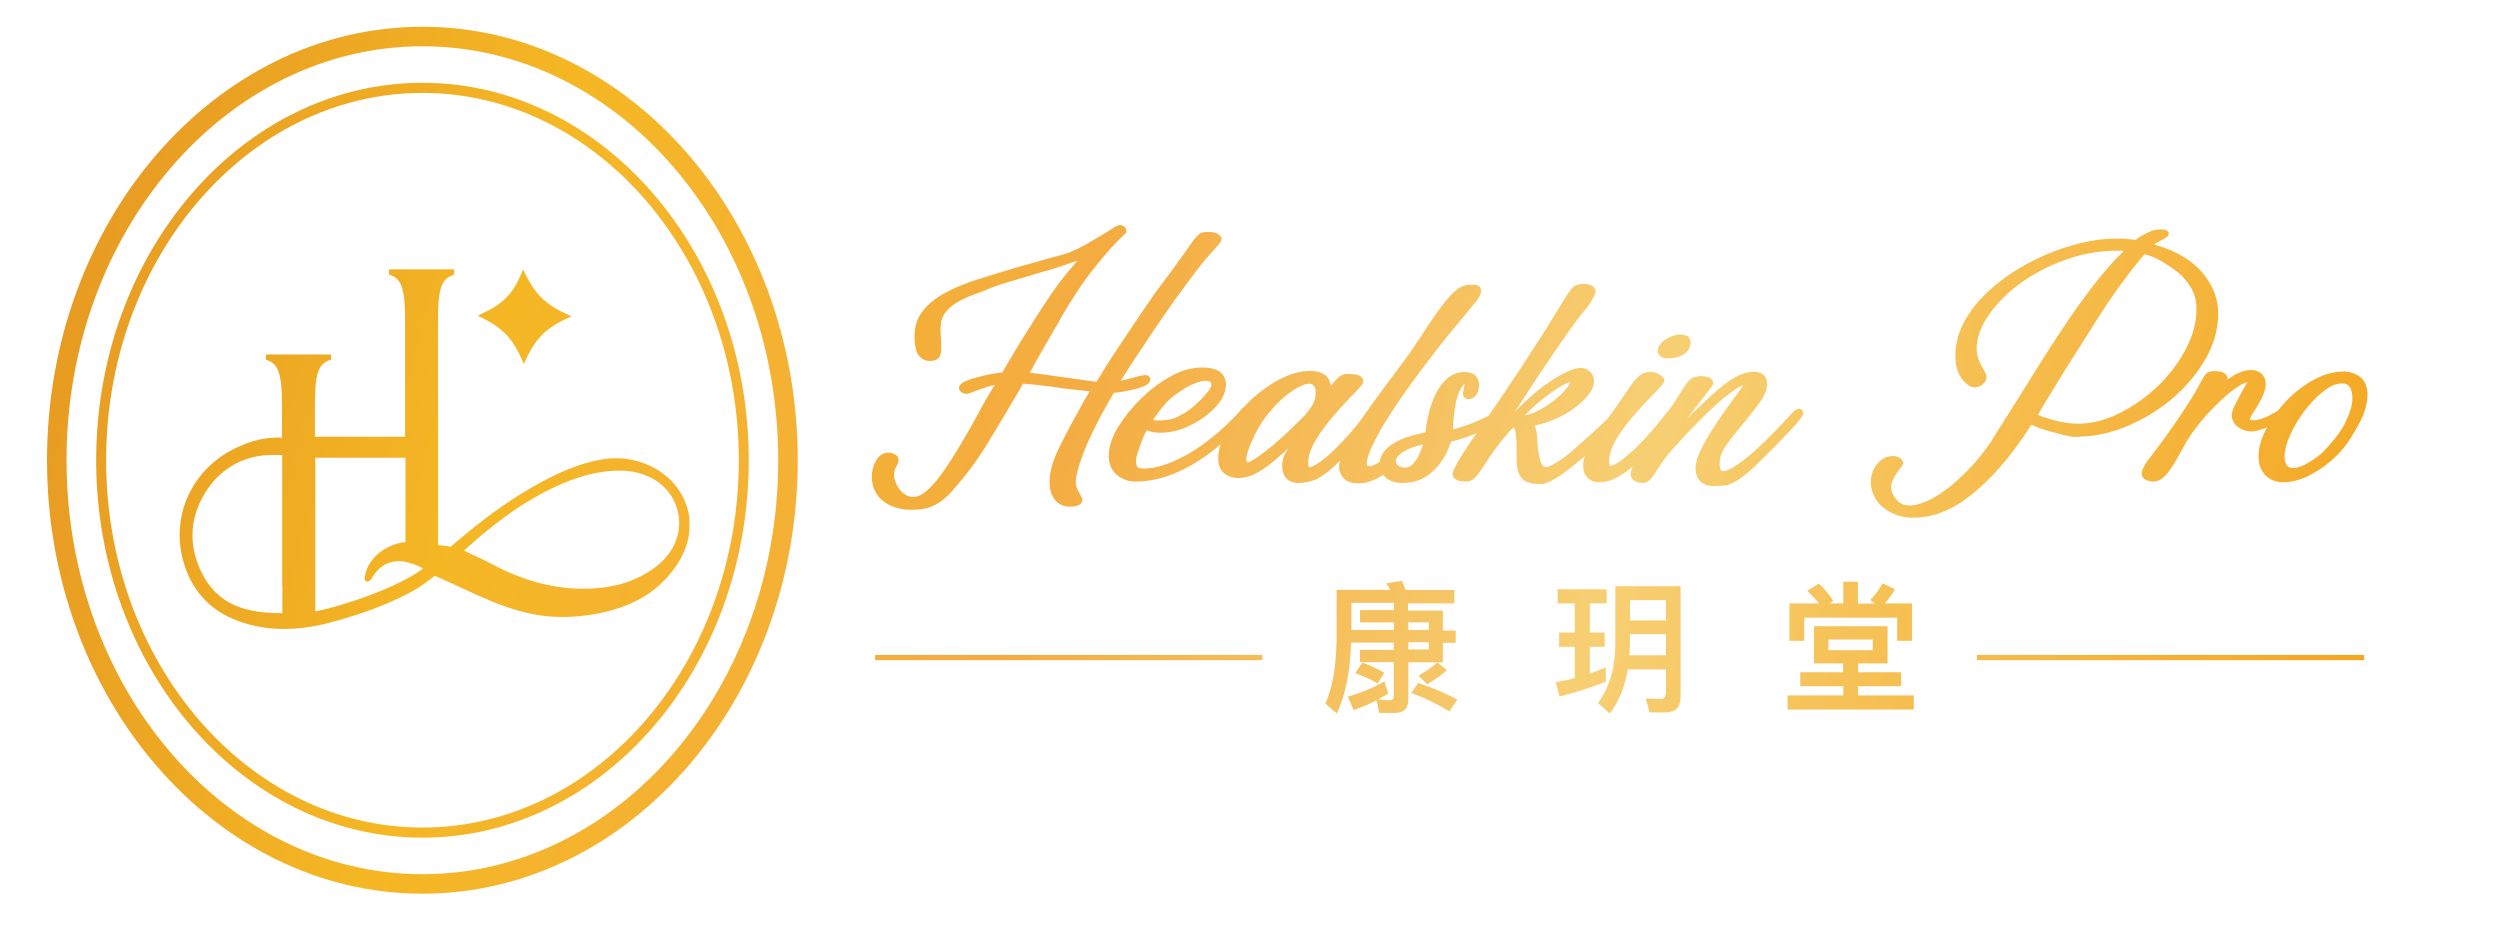 <?xml version="1.0" encoding="utf-8"?>
<!-- Generator: Adobe Illustrator 26.4.1, SVG Export Plug-In . SVG Version: 6.00 Build 0)  -->
<svg version="1.1" id="圖層_1" xmlns="http://www.w3.org/2000/svg" xmlns:xlink="http://www.w3.org/1999/xlink" x="0px" y="0px"
	 viewBox="0 0 1383 512" style="enable-background:new 0 0 1383 512;" xml:space="preserve">
<style type="text/css">
	.st0{fill:url(#SVGID_1_);}
	.st1{fill:url(#SVGID_00000119105047480368022540000015289535015382839231_);}
	.st2{fill:url(#SVGID_00000170280116480095666470000007479657200512202632_);}
	.st3{fill:url(#SVGID_00000092450117932115302440000012940647150977899442_);}
	.st4{fill:url(#SVGID_00000180365089455693860070000017146506287736874681_);}
	.st5{fill:url(#SVGID_00000129177634835951914540000012452118601886522758_);}
	.st6{fill:url(#SVGID_00000069394299106693213530000010101548170842108560_);}
	.st7{fill:url(#SVGID_00000129177705252858330290000009300894485549298070_);}
	.st8{fill:url(#SVGID_00000035518458648002804700000004090280652297838982_);}
	.st9{fill:url(#SVGID_00000119800981928166238530000010740114193784694705_);}
	.st10{fill:url(#SVGID_00000170977256119423343460000001966348692820263845_);}
	.st11{fill:url(#SVGID_00000035500283155107472410000009882114238770535576_);}
	.st12{fill:url(#SVGID_00000067916569722603453330000018219827404648364674_);}
	.st13{fill:url(#SVGID_00000168796598825867022280000001240535220413299634_);}
	.st14{fill:url(#SVGID_00000069382249682628637000000006936769184338181272_);}
	.st15{fill:url(#SVGID_00000081615538317936311630000011737997136493132941_);}
	.st16{fill:url(#SVGID_00000041281332721456055350000002742464254210716291_);}
	.st17{fill:url(#SVGID_00000130620465184763837840000004724294216826716072_);}
	.st18{fill:url(#SVGID_00000008828709202637793450000008792194224452291714_);}
	.st19{fill:url(#SVGID_00000093862725228176868000000003135124176226533557_);}
	.st20{fill:url(#SVGID_00000088839897857939186290000011842234639846653352_);}
	.st21{fill:url(#SVGID_00000093150655073947519420000004110439869054762653_);}
	.st22{fill:url(#SVGID_00000093877644131253280580000014438002019178330800_);}
	.st23{fill:url(#SVGID_00000060015323977642672900000004489365300600799145_);}
	.st24{fill:url(#SVGID_00000145769769152839961450000007289934811377525422_);}
	.st25{fill:url(#SVGID_00000036242027785041193110000002313698129305087933_);}
	.st26{fill:url(#SVGID_00000174570364471066310990000001307740691490508197_);}
	.st27{fill:url(#SVGID_00000071542044655488377310000012394122652489989041_);}
	.st28{fill:url(#SVGID_00000043459690974774345300000014380040835519276722_);}
	.st29{fill:url(#SVGID_00000176737593113738775920000013016271518787638194_);}
	.st30{fill:url(#SVGID_00000029029384029834007120000001242916939001597614_);}
</style>
<g>
	<g>
		<g>
			<g>
				<linearGradient id="SVGID_1_" gradientUnits="userSpaceOnUse" x1="-29.302" y1="185.689" x2="1261.211" y2="523.845">
					<stop  offset="0" style="stop-color:#E49422"/>
					<stop  offset="0.225" style="stop-color:#F5B724"/>
					<stop  offset="0.454" style="stop-color:#F4AC41"/>
					<stop  offset="0.693" style="stop-color:#F7CF73"/>
					<stop  offset="1" style="stop-color:#F4A720"/>
				</linearGradient>
				<path class="st0" d="M233.7,463.4c-99.5,0-180.5-93.7-180.5-208.8c0-115.1,81-208.8,180.5-208.8s180.5,93.7,180.5,208.8
					C414.2,369.7,333.3,463.4,233.7,463.4z M233.7,51.4c-96.5,0-175,91.2-175,203.2s78.5,203.2,175,203.2s175-91.2,175-203.2
					S330.2,51.4,233.7,51.4z"/>
			</g>
		</g>
		<g>
			<g>
				
					<linearGradient id="SVGID_00000023974796176198535790000013944622850713597061_" gradientUnits="userSpaceOnUse" x1="-29.302" y1="185.687" x2="1261.211" y2="523.843">
					<stop  offset="0" style="stop-color:#E49422"/>
					<stop  offset="0.225" style="stop-color:#F5B724"/>
					<stop  offset="0.454" style="stop-color:#F4AC41"/>
					<stop  offset="0.693" style="stop-color:#F7CF73"/>
					<stop  offset="1" style="stop-color:#F4A720"/>
				</linearGradient>
				<path style="fill:url(#SVGID_00000023974796176198535790000013944622850713597061_);" d="M233.7,494.4
					c-114.5,0-207.7-107.6-207.7-239.8S119.2,14.8,233.7,14.8c114.5,0,207.6,107.6,207.6,239.8S348.2,494.4,233.7,494.4z
					 M233.7,25.6c-108.5,0-196.9,102.7-196.9,229s88.3,229,196.9,229c108.5,0,196.8-102.7,196.8-229S342.3,25.6,233.7,25.6z"/>
			</g>
		</g>
		<g>
			<g>
				<g>
					
						<linearGradient id="SVGID_00000164477166289545288400000004812257080856444322_" gradientUnits="userSpaceOnUse" x1="-30.008" y1="188.381" x2="1260.506" y2="526.537">
						<stop  offset="0" style="stop-color:#E49422"/>
						<stop  offset="0.225" style="stop-color:#F5B724"/>
						<stop  offset="0.454" style="stop-color:#F4AC41"/>
						<stop  offset="0.693" style="stop-color:#F7CF73"/>
						<stop  offset="1" style="stop-color:#F4A720"/>
					</linearGradient>
					<path style="fill:url(#SVGID_00000164477166289545288400000004812257080856444322_);" d="M380.3,281.3
						c-5.6-19.5-26.5-30.6-47-27.2c-12.2,2-23.7,7-34.8,13.1c-14.4,7.9-27.9,17.5-40.8,28.2c-2.8,2.3-5.6,4.7-8.4,7
						c-0.8-0.2-3.6-0.5-7-0.9v-25.1v-0.8v-98.3c0-18.2,2-23.3,8.9-25.3V149h-36v2.9c6.7,2,8.9,7.1,8.9,25.3v64.4h-49.9v-17.3
						c0-18.2,2-23.3,8.9-25.3v-2.9h-36v2.9c6.7,2,8.9,7.1,8.9,25.3v17.8c-10.3-0.3-17.2,1.8-25.5,5.7
						c-23.8,11.2-36.3,37.1-29.1,62.7c4.2,14.8,13.1,25.7,27.3,31.8c16.9,7.3,35.5,6.9,53.1,2.3c13.4-3.5,26.7-7.9,39.2-13.9
						c3.9-1.9,7.8-3.8,11.4-6.2c1.8-1.2,3.5-2.5,5.2-3.8c1-0.8,2.9-2.2,2.9-2.2s7.2,3.2,10,4.5c19,8.8,37.3,17.9,58.7,18.3
						c17.5,0.3,39.3-4.1,53.2-15.6c10.3-8.5,19.4-21.4,19-35.2C381.6,287.4,381.1,284.2,380.3,281.3z M111.2,316.1
						c-7.5-15.9-6-31.8,4-46.1c8.1-11.5,19.9-17.7,33.5-18.3c2.5-0.1,4.9,0,7.4,0.1v71.6c0,0.4,0.1,0.8,0.1,1.2v14.6
						C136.3,339.3,120.1,334.8,111.2,316.1z M174.4,338.2v-14.8v-6.7V271v-3.6v-14.2h49.9c0,0,0,22.3,0,22.3V300c-0.8,0-1.4,0-1.6,0
						c-7.6,1.6-14.2,5.1-18.7,12.6c-1.2,2-1.8,4.4-2.2,6.6c-0.1,0.6-0.2,1.2,0,1.7c0.4,0.8,1.5,1,2.3,0.6c0.8-0.4,1.4-1.1,1.8-1.9
						c4.3-7.6,11.6-10.7,20-8.4c3.1,0.9,5.2,1.7,8.2,3.2C221.3,324.5,189.9,335.3,174.4,338.2z M373.7,299.7
						c-2.8,6.7-7.4,11.6-12.9,15.3c-9.5,6.6-20,9.6-31,10.4c-20.3,1.6-39.4-3.6-57.8-13.4c-4.8-2.6-9.9-4.7-15.3-7.4
						c3-2.7,5.7-5.1,8.4-7.5c11-9.2,22.4-17.6,34.8-24.2c10.2-5.4,20.6-9.7,31.8-11.6c10.5-1.7,20.9-1.6,30.6,4.2
						C374,272.6,378.8,287.1,373.7,299.7z"/>
				</g>
			</g>
			<g>
				<g>
					
						<linearGradient id="SVGID_00000165200909148045592370000014261442866856632201_" gradientUnits="userSpaceOnUse" x1="-6.235" y1="97.656" x2="1284.278" y2="435.812">
						<stop  offset="0" style="stop-color:#E49422"/>
						<stop  offset="0.225" style="stop-color:#F5B724"/>
						<stop  offset="0.454" style="stop-color:#F4AC41"/>
						<stop  offset="0.693" style="stop-color:#F7CF73"/>
						<stop  offset="1" style="stop-color:#F4A720"/>
					</linearGradient>
					<path style="fill:url(#SVGID_00000165200909148045592370000014261442866856632201_);" d="M289.4,149
						c6.5,14.2,12.6,19.9,26.8,26c-14.2,6.1-20.3,12.2-26.4,26.4c-6.1-14.6-11.8-20.3-25.6-26.8C278.1,168.5,283.8,163.2,289.4,149z
						"/>
				</g>
			</g>
		</g>
	</g>
	<g>
		<g>
			
				<linearGradient id="SVGID_00000041265967718870533200000000246040305390808250_" gradientUnits="userSpaceOnUse" x1="-33.1" y1="200.181" x2="1257.414" y2="538.337">
				<stop  offset="0" style="stop-color:#E49422"/>
				<stop  offset="0.225" style="stop-color:#F5B724"/>
				<stop  offset="0.454" style="stop-color:#F4AC41"/>
				<stop  offset="0.693" style="stop-color:#F7CF73"/>
				<stop  offset="1" style="stop-color:#F4A720"/>
			</linearGradient>
			
				<rect x="484.1" y="362.3" style="fill:url(#SVGID_00000041265967718870533200000000246040305390808250_);" width="214.2" height="2.9"/>
		</g>
		<g>
			
				<linearGradient id="SVGID_00000085238455151511147910000013056924511311981473_" gradientUnits="userSpaceOnUse" x1="6.059" y1="50.738" x2="1296.573" y2="388.894">
				<stop  offset="0" style="stop-color:#E49422"/>
				<stop  offset="0.225" style="stop-color:#F5B724"/>
				<stop  offset="0.454" style="stop-color:#F4AC41"/>
				<stop  offset="0.693" style="stop-color:#F7CF73"/>
				<stop  offset="1" style="stop-color:#F4A720"/>
			</linearGradient>
			
				<rect x="1093.6" y="362.3" style="fill:url(#SVGID_00000085238455151511147910000013056924511311981473_);" width="214.2" height="2.9"/>
		</g>
		<g>
			<g>
				
					<linearGradient id="SVGID_00000098212374161918950520000001774575989973519536_" gradientUnits="userSpaceOnUse" x1="-20.641" y1="152.634" x2="1269.872" y2="490.79">
					<stop  offset="0" style="stop-color:#E49422"/>
					<stop  offset="0.225" style="stop-color:#F5B724"/>
					<stop  offset="0.454" style="stop-color:#F4AC41"/>
					<stop  offset="0.693" style="stop-color:#F7CF73"/>
					<stop  offset="1" style="stop-color:#F4A720"/>
				</linearGradient>
				<path style="fill:url(#SVGID_00000098212374161918950520000001774575989973519536_);" d="M779.1,366.1V387
					c0,4.9-2.5,7.4-7.6,7.4h-8.5l-1.5-7c-3.8,2-8.1,3.8-12.7,5.4l-3.2-7.4c7.9-2.3,14.6-5.1,20.3-8.5l2,6.7
					c-1.7,1.2-3.6,2.3-5.6,3.3c2.2,0.3,4.4,0.5,6.4,0.5c1.5,0,2.3-0.8,2.3-2.3v-18.8h-18.7v-6.8h18.7v-4h-23.6
					c-0.5,16.2-3.2,29.3-7.9,39.2l-6.3-5.5c4-8.6,6-20.6,6.2-36.2v-26.7h29.6c-0.6-1.3-1.3-2.5-2.1-3.6l8.6-1.4
					c0.7,1.5,1.4,3.2,2.1,5.1h26.9v7.4h-25.6v4h19.3v11h7.1v6.8h-7.1v10.8H779.1z M771.1,348.5v-4.2h-18.7v-6.8h18.7v-4h-23.5v15
					H771.1z M765.8,372.2l-3.7,5.9c-4.1-2.4-8.2-4.3-12.4-5.7l4-5.9C758.1,368.1,762.1,370,765.8,372.2z M779.1,348.5h11.3v-4.2
					h-11.3V348.5z M779.1,355.3v4h11.3v-4H779.1z M806.2,387l-4.4,6.6c-6.9-4.3-13.9-7.7-21.1-10.2l3.8-5.6
					C792.4,380.4,799.6,383.4,806.2,387z M800.5,370.7c-3.5,3.1-7.2,5.7-11,7.8l-4.8-4.7c4-2.3,7.5-4.8,10.4-7.3L800.5,370.7z"/>
			</g>
			<g>
				
					<linearGradient id="SVGID_00000177451741787160544940000018288007217210127021_" gradientUnits="userSpaceOnUse" x1="-11.563" y1="117.991" x2="1278.95" y2="456.147">
					<stop  offset="0" style="stop-color:#E49422"/>
					<stop  offset="0.225" style="stop-color:#F5B724"/>
					<stop  offset="0.454" style="stop-color:#F4AC41"/>
					<stop  offset="0.693" style="stop-color:#F7CF73"/>
					<stop  offset="1" style="stop-color:#F4A720"/>
				</linearGradient>
				<path style="fill:url(#SVGID_00000177451741787160544940000018288007217210127021_);" d="M871.2,349.9v-16.1h-9.5V326h27.1v7.8
					h-9.3v16.1h8.2v7.9h-8.2v14.8c2.9-1,5.9-2.1,8.8-3.4v7.9c-8.1,3.2-16.6,6-25.6,8.2l-2-7.9c3.5-0.6,7-1.3,10.5-2.3v-17.3h-8.7
					v-7.9H871.2z M890.6,394.8l-6.6-5.9c6.2-8.3,9.4-18.9,9.6-31.7v-32.9h36.1v61.2c0,5.7-2.8,8.6-8.4,8.6h-8.8l-2.1-7.8
					c3,0.2,5.9,0.4,8.4,0.4c1.9,0,2.8-1.4,2.8-4.1v-12.3h-21.1C898.9,379.8,895.6,388,890.6,394.8z M901.6,356.5
					c0,2.1-0.1,4.1-0.2,6h20.2v-11.7h-19.9V356.5z M921.6,332h-19.9v11.2h19.9V332z"/>
			</g>
			<g>
				
					<linearGradient id="SVGID_00000062173971173907915780000012867626682070081163_" gradientUnits="userSpaceOnUse" x1="-4.371" y1="90.542" x2="1286.143" y2="428.698">
					<stop  offset="0" style="stop-color:#E49422"/>
					<stop  offset="0.225" style="stop-color:#F5B724"/>
					<stop  offset="0.454" style="stop-color:#F4AC41"/>
					<stop  offset="0.693" style="stop-color:#F7CF73"/>
					<stop  offset="1" style="stop-color:#F4A720"/>
				</linearGradient>
				<path style="fill:url(#SVGID_00000062173971173907915780000012867626682070081163_);" d="M1019.6,371.9V367h-16.1v-20.6h40.7
					V367h-16.3v4.9h23.8v7.7h-23.8v5.1h30.8v7.8h-69.8v-7.8h30.8v-5.1h-23.8v-7.7H1019.6z M1027.8,321.9v12h9.5l-2.7-2
					c2.6-2.5,4.9-5.6,6.8-9.2l6.9,3.3c-1.7,2.9-3.6,5.5-5.6,7.8h15v20.7h-8.2v-12.8h-51.4v12.8h-8.2v-20.7h16.3
					c-1.7-2.2-3.9-4.5-6.4-7l6.5-4c3.5,3.6,6.1,6.8,7.9,9.5l-2.2,1.5h7.7v-12H1027.8z M1036,353.8h-24.5v5.9h24.5V353.8z"/>
			</g>
		</g>
		<g>
			<g>
				
					<linearGradient id="SVGID_00000124127454455859911500000014792955689222528386_" gradientUnits="userSpaceOnUse" x1="5.397" y1="53.265" x2="1295.91" y2="391.421">
					<stop  offset="0" style="stop-color:#E49422"/>
					<stop  offset="0.225" style="stop-color:#F5B724"/>
					<stop  offset="0.454" style="stop-color:#F4AC41"/>
					<stop  offset="0.693" style="stop-color:#F7CF73"/>
					<stop  offset="1" style="stop-color:#F4A720"/>
				</linearGradient>
				<path style="fill:url(#SVGID_00000124127454455859911500000014792955689222528386_);" d="M497.1,279.3c-4-1.1-7.2-3-9.5-5.6
					c-2.3-2.6-3.4-6-3.4-10c0-2.9,0.7-5.5,2-7.8c1.4-2.3,3-3.4,5-3.4c1.1,0,2.1,0.2,2.9,0.6c0.8,0.4,1.1,0.8,1.1,1.3
					c0,0.8-0.4,2-1.3,3.4c-0.8,1.5-1.3,3.2-1.3,5.1c0,1.5,0.3,3.1,1,4.8c0.7,1.7,1.6,3.2,2.7,4.6c1.1,1.4,2.4,2.5,4,3.3
					c1.5,0.8,3.1,1.3,4.8,1.3c2.2,0,4.5-0.8,6.9-2.4c2.4-1.6,5-4.3,7.9-7.9c2.9-3.7,6.2-8.5,9.8-14.3c3.6-5.8,7.8-13,12.5-21.5
					c3.6-6.7,6.3-11.5,8.2-14.5c1.9-3,2.8-4.8,2.8-5.3c-0.1,0-0.2,0-0.3-0.1c-0.1-0.1-0.2-0.1-0.3-0.1c-1.1,0-2.6,0.3-4.6,0.8
					c-2,0.6-3.9,1.1-5.7,1.8c-1.9,0.6-3.6,1.2-5,1.8c-1.5,0.6-2.3,0.8-2.4,0.8c-0.6,0-1.1-0.1-1.7-0.4c-0.6-0.3-0.8-0.6-0.8-0.8
					c0-0.6,0.6-1.1,1.7-1.8c1.1-0.6,2.6-1.2,4.4-1.8c1.8-0.6,3.8-1.1,6.1-1.7c2.2-0.6,4.5-1,6.7-1.3l4.4-0.6l4.2-7.1
					c2.1-3.6,4.4-7.4,6.8-11.3c2.4-3.9,4.8-7.7,7.2-11.5c2.4-3.8,4.7-7.3,6.9-10.5c2.2-3.3,4.2-6.1,5.8-8.5c0.7-1,1.9-2.5,3.6-4.6
					c1.7-2.1,3.4-4.2,5.2-6.4c1.8-2.2,3.4-4,4.8-5.6c1.4-1.6,2.2-2.4,2.3-2.4c-3.1,1.1-6.4,2.3-9.9,3.6c-3.6,1.3-7.1,2.4-10.8,3.6
					c-5.4,1.5-10,2.9-13.6,4c-3.6,1.1-6.6,2-9.1,2.7c-2.4,0.7-4.5,1.3-6.1,1.9c-1.6,0.6-3.1,1.1-4.5,1.7c-3.6,1.5-7.2,2.9-10.8,4.2
					c-3.6,1.3-6.8,2.8-9.6,4.5c-2.9,1.7-5.2,3.9-7,6.4c-1.8,2.5-2.7,5.8-2.7,9.8c0,1.4,0.1,3.2,0.2,5.4c0.1,2.2,0.2,3.9,0.2,5
					c0,2.2-0.3,3.7-0.9,4.4c-0.6,0.7-1.8,1-3.4,1c-2.1,0-3.7-0.9-4.9-2.6c-1.2-1.7-1.8-4.8-1.8-9.3c0-5,1.4-9.3,4.2-12.8
					c2.8-3.6,6.6-6.7,11.6-9.4c4.9-2.7,10.8-5.1,17.6-7.3c6.8-2.2,14.2-4.4,22.1-6.8c5.6-1.5,10.1-2.8,13.5-3.8
					c3.4-1,6.2-1.7,8.3-2.3c2.1-0.6,3.7-1,4.8-1.4c1.1-0.3,2.2-0.7,3.1-1.1c2.5-1,5.2-2.3,8.1-4c2.9-1.7,5.7-3.3,8.3-4.8
					c2.6-1.5,4.8-2.9,6.6-4.1c1.8-1.2,2.9-1.8,3.3-1.8c0.3,0,0.6,0.1,1,0.3c0.4,0.2,0.6,0.6,0.6,1.1c-2.8,2.6-5.8,5.8-9.2,9.4
					c-2.8,3.2-6,7.1-9.7,11.8c-3.7,4.7-7.5,10.2-11.4,16.6c-1,1.4-2.2,3.4-3.8,6.1c-1.5,2.6-3.2,5.5-4.9,8.7
					c-1.7,3.1-3.6,6.3-5.4,9.5c-1.9,3.2-3.6,6.1-5,8.8c-1.5,2.6-3.1,5.6-4.9,9c0.1,0.1,0.6,0.2,1.3,0.3c0.7,0.1,1.5,0.2,2.3,0.3
					c1.3,0.1,3.8,0.5,7.7,1c3.9,0.6,8,1.1,12.2,1.7c4.2,0.6,8.1,1.1,11.5,1.6c3.4,0.5,5.3,0.7,5.7,0.7c1-1.7,2.8-4.6,5.4-8.8
					s5.6-8.7,8.9-13.7c3.3-4.9,6.6-10,10.1-15c3.5-5.1,6.5-9.4,9-13.1c6.1-8.1,10.7-14.3,13.8-18.7c3.1-4.4,5.4-7.6,6.9-9.6
					c1.5-2,2.7-3.2,3.4-3.6c0.8-0.3,1.9-0.5,3.4-0.5c2.9,0,4.7,0.7,5.4,2.1c0,0.4-1.4,2.2-4.2,5.2c-2.8,2.9-6.1,6.9-9.9,11.9
					c-3.8,5-7.8,10.4-11.8,16.1c-4,5.7-8,11.5-11.9,17.2c-3.9,5.8-7.3,11-10.3,15.6c-3,4.6-5.4,8.3-7.1,11.1c-1.7,2.8-2.4,4-2,3.6
					c0,0.1,0.2,0.2,0.6,0.2c0.7,0,1.8-0.2,3.3-0.5c1.5-0.3,3.2-0.8,4.9-1.3c1.7-0.5,3.4-0.9,4.9-1.3c1.5-0.3,2.6-0.5,3.3-0.5
					c0.4,0,0.6,0.1,0.6,0.4c0,0.7-0.6,1.3-1.8,1.9c-1.2,0.6-2.6,1-4.2,1.5c-1.6,0.4-3.3,0.8-5.1,1.1c-1.8,0.3-3.3,0.6-4.6,0.7
					l-3.8,0.4l-3.3,5.8c-6.1,10.7-10.7,20-13.8,28c-3.1,7.9-4.6,13.8-4.6,17.5c0,1,0.2,2,0.5,3c0.3,1,0.8,2.1,1.4,3
					c0.6,1.1,1.2,2.2,1.9,3.3c0,1.4-1.7,2.1-5.2,2.1c-2.6,0-4.8-1-6.6-3c-1.7-2-2.6-4.9-2.6-8.7c0-4.3,1.1-9.1,3.3-14.4
					c1.1-2.6,2.8-6.1,5-10.3c2.2-4.2,4.5-8.4,6.7-12.4c2.2-4,4.2-7.5,5.8-10.3c1.7-2.9,2.5-4.2,2.5-4.1c-0.8-0.1-2.1-0.3-3.8-0.5
					c-1.7-0.2-4.1-0.5-7.4-0.8c-3.3-0.3-7.8-0.9-13.5-1.8c-2.8-0.3-5.5-0.6-8-0.9c-2.6-0.3-4.3-0.5-5.1-0.5l-3.3-0.2l-3.1,5.6
					c-4,6.8-7.5,12.6-10.3,17.4c-2.9,4.8-5.4,8.9-7.5,12.3c-2.2,3.4-4.1,6.4-6,8.9c-1.8,2.5-3.6,4.9-5.4,7.3c-2.9,3.6-5.5,6.6-7.6,9
					c-2.2,2.4-4.3,4.2-6.4,5.5c-2.1,1.3-4.2,2.3-6.5,2.8c-2.2,0.6-4.9,0.8-7.9,0.8c-1.3,0-2.4-0.1-3.6-0.2
					C499.3,279.8,498.2,279.6,497.1,279.3z"/>
				
					<linearGradient id="SVGID_00000119809605765752701540000005352700369872285851_" gradientUnits="userSpaceOnUse" x1="5.396" y1="53.268" x2="1295.909" y2="391.424">
					<stop  offset="0" style="stop-color:#E49422"/>
					<stop  offset="0.225" style="stop-color:#F5B724"/>
					<stop  offset="0.454" style="stop-color:#F4AC41"/>
					<stop  offset="0.693" style="stop-color:#F7CF73"/>
					<stop  offset="1" style="stop-color:#F4A720"/>
				</linearGradient>
				<path style="fill:url(#SVGID_00000119809605765752701540000005352700369872285851_);" d="M504,282c-1.3,0-2.6-0.1-3.8-0.2
					c-1.2-0.2-2.4-0.4-3.6-0.7l0,0c-4.4-1.2-7.9-3.3-10.4-6.2c-2.6-3-3.9-6.8-3.9-11.3c0-3.3,0.8-6.2,2.3-8.8
					c2.1-3.6,4.8-4.4,6.7-4.4c1.4,0,2.7,0.3,3.7,0.9c1.4,0.8,2.1,1.8,2.1,2.9c0,1.2-0.5,2.6-1.5,4.4c-0.7,1.2-1,2.6-1,4.2
					c0,1.3,0.3,2.7,0.9,4.1c0.6,1.5,1.4,2.9,2.4,4.1c1,1.2,2.1,2.2,3.4,2.9c2.9,1.6,6.2,1.3,9.7-1.1c2.2-1.5,4.7-4,7.5-7.5
					c2.9-3.6,6.1-8.4,9.7-14.1c3.6-5.8,7.8-13,12.4-21.4c3.6-6.7,6.4-11.6,8.3-14.6c0.6-1,1.1-1.7,1.4-2.3c-0.5,0.1-1.1,0.3-1.7,0.4
					c-1.9,0.6-3.8,1.1-5.7,1.8c-1.9,0.6-3.5,1.2-4.9,1.8c-2.4,0.9-2.7,1-3.1,1c-0.9,0-1.7-0.2-2.5-0.6c-1.5-0.8-1.9-1.8-1.9-2.5
					c0-1.9,2-3,2.6-3.4c1.2-0.7,2.8-1.3,4.8-1.9c1.8-0.6,3.9-1.1,6.2-1.7c2.3-0.6,4.6-1,6.9-1.3l3.5-0.5l3.7-6.3
					c2.1-3.6,4.4-7.4,6.8-11.3c2.4-3.9,4.8-7.7,7.2-11.5c2.4-3.8,4.7-7.3,6.9-10.6c2.2-3.3,4.2-6.1,5.9-8.5c0.7-1,1.9-2.6,3.6-4.7
					c1.7-2.1,3.4-4.2,5.3-6.4c0.8-0.9,1.5-1.7,2.1-2.5c-0.9,0.3-1.9,0.7-2.9,1c-3.6,1.3-7.2,2.5-10.8,3.6c-5.5,1.5-10,2.9-13.6,4
					c-3.6,1.1-6.7,2-9.1,2.7c-2.4,0.7-4.4,1.3-6,1.8c-1.6,0.5-3,1.1-4.4,1.6c-3.6,1.5-7.3,2.9-10.8,4.2c-3.4,1.2-6.5,2.7-9.2,4.3
					c-2.6,1.6-4.8,3.6-6.5,5.9c-1.6,2.2-2.4,5.1-2.4,8.7c0,1.4,0.1,3.1,0.2,5.3c0.1,2.3,0.2,4,0.2,5.1c0,2.8-0.5,4.6-1.4,5.6
					c-1,1.1-2.6,1.7-4.8,1.7c-2.7,0-4.9-1.2-6.5-3.4c-1.4-2.1-2.1-5.5-2.1-10.3c0-5.4,1.5-10.1,4.6-14c2.9-3.7,7-7.1,12.2-9.9
					c5-2.8,11.1-5.3,18-7.5c6.8-2.2,14.2-4.4,22.2-6.8c5.6-1.5,10.1-2.8,13.5-3.8c3.4-1,6.2-1.7,8.3-2.3c2.1-0.5,3.6-1,4.7-1.3
					c1-0.3,2-0.7,3-1.1c2.5-1,5.1-2.3,8-3.9c2.9-1.7,5.6-3.3,8.2-4.8c2.6-1.5,4.7-2.9,6.5-4c2.7-1.8,3.6-2.1,4.4-2.1
					c0.6,0,1.2,0.2,1.9,0.5c1.1,0.5,1.7,1.6,1.7,2.8v0.8l-0.6,0.6c-2.7,2.6-5.8,5.7-9.1,9.3c-2.7,3.1-5.9,7.1-9.6,11.7
					c-3.6,4.6-7.4,10.1-11.3,16.4c-1,1.5-2.2,3.4-3.7,6c-1.5,2.6-3.2,5.5-4.9,8.6c-1.8,3.1-3.6,6.3-5.5,9.5c-1.9,3.2-3.5,6.1-5,8.7
					c-1.1,2-2.3,4.3-3.7,6.7c0.3,0,0.6,0.1,1,0.2c1.2,0.1,3.8,0.5,7.7,1c3.9,0.6,8,1.1,12.2,1.7c4.3,0.6,8.1,1.1,11.5,1.6
					c2.3,0.3,3.7,0.5,4.5,0.6c1.1-1.8,2.7-4.4,4.8-7.8c2.7-4.2,5.6-8.8,8.9-13.7c3.3-4.9,6.7-10,10.1-15.1c3.5-5.1,6.5-9.4,9-13.1
					c6.1-8,10.7-14.3,13.8-18.7c3.1-4.4,5.4-7.6,6.9-9.7c2.3-3,3.4-3.8,4.2-4.1c1-0.5,2.4-0.7,4.2-0.7c3.7,0,6.1,1,7.1,3.1l0.2,0.8
					c0,0.9-0.2,1.6-4.7,6.5c-2.7,2.9-6,6.8-9.8,11.8c-3.8,5-7.7,10.4-11.8,16c-4,5.7-8,11.4-11.9,17.2c-3.9,5.8-7.3,10.9-10.3,15.5
					c-3,4.6-5.4,8.3-7.1,11c-0.1,0.2-0.2,0.3-0.3,0.5c0.1,0,0.2,0,0.3-0.1c1.5-0.3,3.1-0.7,4.8-1.2c1.8-0.5,3.4-0.9,5-1.3
					c1.7-0.4,2.9-0.6,3.8-0.6c1.6,0,2.5,1.2,2.5,2.3c0,1-0.5,2.5-2.9,3.6c-1.3,0.6-2.8,1.1-4.5,1.6c-1.6,0.4-3.4,0.8-5.2,1.2
					c-1.9,0.4-3.5,0.6-4.7,0.8l-2.8,0.3l-2.9,5c-6.1,10.6-10.7,19.9-13.7,27.7c-3,7.7-4.5,13.3-4.5,16.9c0,0.8,0.1,1.6,0.4,2.4
					c0.3,0.9,0.7,1.8,1.2,2.7c0.6,1.2,1.2,2.2,1.8,3.3l0.3,0.5v0.5c0,2.6-2.4,4-7.1,4c-3.2,0-5.9-1.2-8-3.7c-2-2.4-3.1-5.7-3.1-9.9
					c0-4.5,1.2-9.6,3.5-15.1c1.2-2.7,2.9-6.3,5.1-10.5c2.2-4.3,4.5-8.4,6.7-12.5c2.2-4.1,4.2-7.5,5.9-10.4c0.4-0.6,0.7-1.2,1-1.7
					c-0.3,0-0.6-0.1-0.8-0.1c-1.7-0.2-4.1-0.5-7.4-0.8c-3.3-0.3-7.8-0.9-13.5-1.8c-2.7-0.3-5.4-0.6-8-0.9c-2.5-0.3-4.1-0.5-4.9-0.5
					l-2.3-0.1l-2.6,4.6l-10.4,17.5c-2.9,4.8-5.4,8.9-7.5,12.4c-2.2,3.4-4.2,6.4-6,9c-1.8,2.5-3.6,5-5.5,7.3c-3,3.7-5.6,6.7-7.7,9.1
					c-2.3,2.5-4.5,4.4-6.8,5.9c-2.3,1.4-4.6,2.5-7,3.1C510,281.7,507.2,282,504,282z M497.6,277.5c1,0.3,2.1,0.5,3.1,0.6
					c0.4,0,0.8,0.1,1.2,0.1c-0.8-0.2-1.6-0.6-2.4-1c-1.7-0.9-3.2-2.2-4.5-3.8c-1.2-1.5-2.2-3.2-3-5.1c-0.8-1.9-1.2-3.7-1.2-5.5
					c0-2.3,0.5-4.3,1.5-6.1c0.6-1,0.8-1.6,0.9-2c-0.7-0.4-1.3-0.5-2-0.5c-0.5,0-1.9,0-3.4,2.5c-1.2,2-1.8,4.3-1.8,6.9
					c0,3.6,1,6.5,3,8.8C491,274.8,493.9,276.5,497.6,277.5z M555.1,209.4v1.4c0,0.7-0.2,1.7-3.1,6.3c-1.9,3-4.6,7.8-8.2,14.4
					c-4.7,8.5-8.9,15.8-12.5,21.6c-3.6,5.9-7,10.7-9.9,14.5c-3,3.8-5.8,6.6-8.3,8.3c-1.2,0.8-2.5,1.5-3.7,1.9c0.7-0.1,1.4-0.2,2-0.4
					c2-0.5,4-1.4,5.9-2.6c1.9-1.2,4-3,6-5.2c2.1-2.3,4.7-5.3,7.6-8.9c1.8-2.3,3.6-4.7,5.4-7.2c1.8-2.5,3.8-5.4,5.9-8.8
					c2.2-3.4,4.6-7.5,7.5-12.3l14-24.1l1.4,0.1l-0.7-0.7l0.7-1.2c1.8-3.3,3.5-6.3,4.9-9c1.5-2.7,3.1-5.6,5-8.8
					c1.9-3.2,3.7-6.3,5.4-9.5c1.7-3.1,3.4-6,4.9-8.7c1.6-2.7,2.9-4.8,3.8-6.2c3.8-6.3,7.7-12,11.5-16.7c2.3-2.9,4.4-5.5,6.3-7.8
					l-3.6,1.3c-0.3,0.3-0.9,1-1.8,2c-1.4,1.6-3,3.5-4.8,5.6c-1.8,2.1-3.5,4.3-5.2,6.3c-1.6,2.1-2.8,3.6-3.5,4.5
					c-1.7,2.4-3.6,5.2-5.8,8.4c-2.2,3.3-4.5,6.8-6.9,10.5c-2.4,3.8-4.8,7.6-7.2,11.5c-2.4,3.9-4.7,7.6-6.8,11.2l-4.6,7.9
					L555.1,209.4z M606.8,217.3c-0.4,0.7-1,1.6-1.8,3c-1.7,2.8-3.6,6.3-5.8,10.3c-2.2,4-4.4,8.2-6.7,12.4c-2.2,4.1-3.8,7.6-4.9,10.2
					c-2.1,5-3.2,9.6-3.2,13.7c0,3.3,0.7,5.8,2.2,7.4c1.4,1.6,3.1,2.4,5.2,2.4c1.6,0,2.5-0.2,3-0.3c-0.5-0.8-0.9-1.6-1.3-2.4
					c-0.6-1-1.1-2.1-1.5-3.3c-0.4-1.2-0.6-2.4-0.6-3.6c0-4,1.5-10,4.7-18.2c3.1-8,7.8-17.5,13.9-28.2l3.8-6.7l0.9-0.1
					c-0.5-0.9,0.2-2.1,2.3-5.4c1.7-2.8,4.1-6.5,7.1-11.1c3-4.6,6.4-9.8,10.4-15.6c3.9-5.8,7.9-11.5,11.9-17.3
					c4-5.7,8-11.1,11.8-16.1c3.9-5.1,7.2-9.1,10.1-12.1c1.7-1.9,2.7-3,3.2-3.7c-0.7-0.3-1.7-0.5-3.1-0.5c-1.6,0-2.4,0.2-2.7,0.4
					c-0.1,0-0.8,0.4-2.7,3c-1.5,2-3.8,5.2-6.9,9.6c-3.1,4.5-7.8,10.8-13.8,18.8c-2.5,3.5-5.4,7.9-8.9,13c-3.5,5.1-6.9,10.1-10.1,15
					c-3.3,4.9-6.2,9.5-8.9,13.6c-2.6,4.1-4.4,7.1-5.4,8.7l-0.5,0.9l-0.7,0.2v2.2L606.8,217.3z M529.8,162.5
					c-1.9,0.9-3.7,1.8-5.4,2.7c-4.7,2.6-8.4,5.6-11,8.9c-2.5,3.2-3.8,7.1-3.8,11.7c0,5,0.8,7.3,1.4,8.2c0.8,1.2,1.9,1.8,3.4,1.8
					c1.3,0,1.9-0.3,2.1-0.4c0,0,0.5-0.6,0.5-3.1c0-1.1-0.1-2.7-0.2-4.9c-0.1-2.3-0.2-4.1-0.2-5.5c0-4.4,1-8.1,3.1-10.9
					c1.9-2.7,4.5-5,7.5-6.9C528,163.5,528.9,163,529.8,162.5z M603.4,137.7h5.3c0.6-0.6,1.1-1.3,1.6-1.9c1.7-1.9,3.4-3.6,4.9-5.2
					c-1.4,0.9-3.1,1.9-4.9,3C608.1,135,605.8,136.3,603.4,137.7z M619.4,128.2C619.4,128.2,619.5,128.2,619.4,128.2
					C619.5,128.2,619.5,128.2,619.4,128.2z"/>
			</g>
			<g>
				
					<linearGradient id="SVGID_00000157289704484166292370000002661333072402763186_" gradientUnits="userSpaceOnUse" x1="2.11" y1="65.809" x2="1292.623" y2="403.965">
					<stop  offset="0" style="stop-color:#E49422"/>
					<stop  offset="0.225" style="stop-color:#F5B724"/>
					<stop  offset="0.454" style="stop-color:#F4AC41"/>
					<stop  offset="0.693" style="stop-color:#F7CF73"/>
					<stop  offset="1" style="stop-color:#F4A720"/>
				</linearGradient>
				<path style="fill:url(#SVGID_00000157289704484166292370000002661333072402763186_);" d="M689.6,229.4c-0.4,0.6-1.3,1.5-2.5,2.8
					c-1.3,1.3-2.6,2.7-4,4.1c-9.6,9.6-19,16.7-28.2,21.3c-9.2,4.6-18.2,6.9-26.9,6.9c-3.5,0-6.5-1.1-9.2-3.4
					c-2.6-2.3-3.8-5.7-3.6-10.1c0.1-4.2,1.8-8.9,5.1-14.1c3.3-5.2,7.3-10.2,12.1-14.9c4.8-4.7,10.1-8.7,15.8-11.9
					c5.7-3.2,11.2-4.8,16.5-4.8c4.3,0,7.3,0.7,9.1,2.2c1.7,1.5,2.5,3.3,2.4,5.5c-0.1,3.2-1.4,6.3-3.7,9.2s-5.1,5.5-8.5,7.8
					c-3.3,2.3-6.9,4.1-10.6,5.5c-3.8,1.4-7.2,2.1-10.4,2.1c-2.8,0-4.9-0.2-6.5-0.7c-1.5-0.5-2.5-0.7-2.9-0.7c-0.3,0-0.8,0.8-1.6,2.3
					c-0.8,1.5-1.5,3.3-2.3,5.3c-0.8,2-1.5,4-2.1,6.1c-0.6,2-0.9,3.4-0.9,4.3c-0.1,2.6,0.2,4.5,1.1,5.5c0.9,1,2.7,1.6,5.3,1.6
					c3.5,0,7.4-0.7,11.8-2.2c4.4-1.5,8.9-3.6,13.6-6.3c4.7-2.7,9.4-6.1,14.3-10c4.9-4,9.5-8.4,14-13.3c0.8-1.1,1.5-1.8,1.9-2.2
					c0.4-0.3,0.8-0.5,1-0.5c0.6,0,0.8,0.3,0.8,0.8C690.7,227.7,690.3,228.3,689.6,229.4z M643.3,222.1c-0.7,0.8-1.5,1.8-2.4,2.9
					c-0.9,1.1-1.7,2.2-2.5,3.3c-0.8,1.1-1.4,2.1-2,2.9c-0.6,0.8-0.8,1.4-0.8,1.7c-0.1,0.6,0.3,0.9,1.4,1.1c1,0.2,2.3,0.3,3.9,0.3
					c2.1,0,4.2-0.2,6.5-0.5c2.2-0.3,4.7-1.4,7.5-3c1.4-0.6,3.1-1.6,5-3.1c1.9-1.5,3.8-3.2,5.6-5c1.8-1.8,3.4-3.6,4.7-5.3
					c1.3-1.7,2-3.1,2-4.1c0.1-1.5-0.3-2.7-1.3-3.4c-1-0.8-2.2-1.1-3.8-1.1c-1.5,0-3.3,0.3-5.4,1c-2.1,0.7-4.2,1.7-6.4,2.9
					c-2.2,1.3-4.3,2.7-6.4,4.3C646.8,218.6,645,220.3,643.3,222.1z"/>
				
					<linearGradient id="SVGID_00000183225039123047610040000018342256593577934506_" gradientUnits="userSpaceOnUse" x1="2.11" y1="65.808" x2="1292.624" y2="403.964">
					<stop  offset="0" style="stop-color:#E49422"/>
					<stop  offset="0.225" style="stop-color:#F5B724"/>
					<stop  offset="0.454" style="stop-color:#F4AC41"/>
					<stop  offset="0.693" style="stop-color:#F7CF73"/>
					<stop  offset="1" style="stop-color:#F4A720"/>
				</linearGradient>
				<path style="fill:url(#SVGID_00000183225039123047610040000018342256593577934506_);" d="M628,266.4c-3.9,0-7.4-1.3-10.4-3.9
					c-3.1-2.7-4.5-6.6-4.2-11.7c0.2-4.4,2-9.5,5.4-15c3.3-5.3,7.5-10.5,12.4-15.3c4.9-4.8,10.3-8.9,16.2-12.2c6-3.3,11.8-5,17.4-5
					c4.8,0,8.2,0.9,10.3,2.6c2.2,1.8,3.2,4.3,3.1,7.1c-0.2,3.6-1.5,7-4.1,10.2c-2.4,3.1-5.4,5.8-8.9,8.2c-3.5,2.4-7.2,4.3-11.1,5.8
					c-7.4,2.7-14.5,2.6-18.1,1.4c-0.8-0.2-1.3-0.4-1.7-0.5c-0.1,0.2-0.3,0.6-0.6,1.1c-0.7,1.5-1.5,3.2-2.2,5.2c-0.8,2-1.4,4-2.1,5.9
					c-0.7,2.4-0.9,3.4-0.9,3.7c-0.2,2.9,0.4,3.9,0.7,4.3c0.2,0.3,1.1,0.9,3.9,0.9c3.3,0,7-0.7,11.2-2.1c4.2-1.4,8.7-3.5,13.2-6.1
					c4.6-2.6,9.3-6,14.1-9.9c4.8-3.9,9.4-8.3,13.8-13.1c0.8-1.1,1.5-1.9,2.1-2.4c0.5-0.4,1.3-1,2.2-1c1.6,0,2.7,1.1,2.7,2.7
					c0,0.6-0.2,1.1-1.3,2.9l-0.1,0.1c-0.4,0.6-1.3,1.6-2.6,3c-1.3,1.3-2.6,2.7-4,4.1c-9.7,9.7-19.4,17-28.7,21.7
					C646.4,264,637.1,266.4,628,266.4z M664.7,207.1c-4.9,0-10.1,1.6-15.5,4.6c-5.5,3.1-10.7,7-15.4,11.6
					c-4.7,4.6-8.6,9.5-11.8,14.6c-3.1,4.9-4.7,9.3-4.8,13.2c-0.2,3.9,0.7,6.7,2.9,8.6c2.7,2.3,5.9,3.1,9.4,3c-1.3-0.4-2.3-1-3-1.8
					c-1.3-1.4-1.8-3.7-1.6-6.9c0-0.9,0.3-2.5,1-4.7c0.6-2.1,1.3-4.1,2.1-6.2c0.8-2.1,1.6-3.9,2.4-5.5c1-2,1.7-3.5,3.5-3.3
					c-0.3-0.5-0.3-1.1-0.2-1.7c-0.1-0.3,0.3-1,1.1-2.3c0.6-0.8,1.2-1.8,2-2.9c0.8-1.2,1.7-2.3,2.6-3.5c0.9-1.1,1.7-2.1,2.4-2.9
					l0.1-0.1c1.7-1.9,3.7-3.7,5.9-5.3c2.1-1.6,4.4-3.1,6.6-4.4c2.2-1.3,4.5-2.3,6.7-3.1C662.4,207.6,663.6,207.2,664.7,207.1z
					 M671.8,208.2c0.1,0.1,0.2,0.1,0.2,0.2c1,0.8,2.2,2.4,2,5.1c0,1.3-0.7,2.9-2.4,5c-1.4,1.8-3,3.7-4.9,5.5
					c-1.8,1.8-3.8,3.6-5.8,5.2c-2.1,1.7-3.9,2.8-5.5,3.4c-0.1,0-0.2,0.1-0.2,0.2c2.7-1.2,5.4-2.7,7.9-4.4c3.2-2.2,5.9-4.7,8-7.4
					c2.1-2.6,3.1-5.3,3.3-8.1c0.1-1.7-0.4-2.9-1.7-4C672.5,208.6,672.2,208.4,671.8,208.2z M637.9,232.4c2.7,0.4,5.8,0.2,9-0.3
					c2-0.3,4.3-1.2,6.8-2.8c1.5-0.6,3-1.6,4.8-3c1.9-1.5,3.7-3.1,5.5-4.9c1.7-1.7,3.2-3.4,4.5-5.1c1.5-2,1.6-2.8,1.6-2.9
					c0.1-1.5-0.3-1.8-0.5-2c-1.4-1.1-3.9-1-7.4,0.2c-2,0.7-4,1.6-6,2.8c-2.1,1.2-4.1,2.6-6.2,4.1c-2,1.5-3.8,3.1-5.4,4.9
					c-0.7,0.8-1.5,1.8-2.4,2.9c-0.9,1.1-1.7,2.2-2.4,3.2C639.2,230.5,638.5,231.5,637.9,232.4C638,232.3,637.9,232.3,637.9,232.4z"
					/>
			</g>
			<g>
				
					<linearGradient id="SVGID_00000116934284826558113190000007490550785139938474_" gradientUnits="userSpaceOnUse" x1="6.376" y1="49.528" x2="1296.89" y2="387.684">
					<stop  offset="0" style="stop-color:#E49422"/>
					<stop  offset="0.225" style="stop-color:#F5B724"/>
					<stop  offset="0.454" style="stop-color:#F4AC41"/>
					<stop  offset="0.693" style="stop-color:#F7CF73"/>
					<stop  offset="1" style="stop-color:#F4A720"/>
				</linearGradient>
				<path style="fill:url(#SVGID_00000116934284826558113190000007490550785139938474_);" d="M755.9,231.3c1.9-2.4,3.2-3.5,3.8-3.5
					c0.3,0,0.6,0.2,0.8,0.6c0,0.4-0.5,1.3-1.6,2.7c-1,1.4-3,3.8-5.7,7.1c-2.8,3.3-5.6,6.6-8.5,9.8c-2.9,3.2-5.7,6.1-8.6,8.8
					c-2.9,2.6-5.8,4.7-8.8,6.3c-3,1.5-6,2.3-9.1,2.3c-2.4,0-4.1-0.7-5.3-2.1c-1.2-1.4-1.8-3.1-1.8-5.2c0-1.7,0.3-3.3,0.8-5
					c0.1-0.3,0.7-1.4,1.8-3.3c1-1.9,2.2-4,3.4-6.2c1.3-2.2,2.5-4.1,3.7-5.8c1.2-1.7,1.9-2.6,2.2-2.6c-5.4,5.4-10.1,9.9-14,13.5
					c-3.9,3.6-7.3,6.3-10.1,8.4c-2.9,2-5.4,3.4-7.6,4.3c-2.2,0.8-4.4,1.3-6.5,1.3c-2.8,0-5-0.8-6.7-2.3c-1.7-1.5-2.5-3.8-2.5-6.7
					c0-4.3,1.5-9.2,4.6-14.6c3.1-5.4,7-10.5,11.8-15.2c4.8-4.7,10.1-8.7,16-11.9c5.8-3.2,11.5-4.8,16.9-4.8c2.8,0,5,0.6,6.8,1.8
					c1.7,1.2,2.6,3.2,2.6,6c0,1.3-0.3,2.7-1,4.3c-0.7,1.6-1,2.5-1,2.8c0.3,0,1.7-1.8,4.2-5.5c1.5-2.2,2.8-3.9,3.8-4.9
					c1-1,1.8-1.8,2.5-2.2c0.7-0.4,1.4-0.6,2.1-0.6c0.7,0,1.5,0,2.5,0c1.3,0,2.4,0.2,3.4,0.5c1,0.3,1.6,0.9,1.6,1.6
					c0,0.3-0.6,1.1-1.8,2.4c-1.2,1.3-2.7,2.9-4.5,4.7c-4.6,4.8-8.4,9-11.5,12.8c-3.1,3.8-5.5,7.2-7.4,10.2c-1.9,3-3.2,5.7-4.1,8.2
					c-0.8,2.4-1.3,4.7-1.3,6.8c0,2.8,0.9,4.2,2.7,4.2c1.3,0,3-0.7,5.3-2.2c2.3-1.5,4.8-3.5,7.6-6.1c2.8-2.6,5.7-5.6,8.9-9.1
					C749.5,239.1,752.6,235.3,755.9,231.3z M718.5,235.7c2.9-2.6,5.1-5,6.7-7c1.5-2,2.6-3.8,3.3-5.2c0.7-1.5,1.1-2.8,1.1-4
					c0.1-1.2,0.1-2.3,0.1-3.2c0-1.7-0.5-3.1-1.6-4.2c-1-1.1-2.3-1.7-3.9-1.7c-1.8,0-3.9,0.6-6.3,1.8c-2.4,1.2-4.9,2.8-7.5,4.9
					c-2.6,2.1-5.3,4.6-7.9,7.6c-2.6,3-5.1,6.2-7.3,9.7c-1,1.5-1.9,3.2-2.8,5.1c-0.9,1.9-1.7,3.8-2.5,5.6c-0.8,1.9-1.4,3.6-1.8,5.2
					c-0.4,1.6-0.6,2.8-0.6,3.7c0,0.8,0.3,1.7,0.8,2.5c0.6,0.8,1,1.3,1.5,1.3c0.8,0,2.2-0.6,4.2-1.8c1.9-1.2,4.2-2.7,6.8-4.7
					c2.6-1.9,5.4-4.3,8.5-7C712.3,241.6,715.4,238.7,718.5,235.7z"/>
				
					<linearGradient id="SVGID_00000104676682086267469330000004250279281619514814_" gradientUnits="userSpaceOnUse" x1="6.38" y1="49.514" x2="1296.893" y2="387.67">
					<stop  offset="0" style="stop-color:#E49422"/>
					<stop  offset="0.225" style="stop-color:#F5B724"/>
					<stop  offset="0.454" style="stop-color:#F4AC41"/>
					<stop  offset="0.693" style="stop-color:#F7CF73"/>
					<stop  offset="1" style="stop-color:#F4A720"/>
				</linearGradient>
				<path style="fill:url(#SVGID_00000104676682086267469330000004250279281619514814_);" d="M718.3,267.2c-2.9,0-5.2-0.9-6.8-2.7
					c-1.5-1.7-2.2-3.9-2.2-6.4c0-1.9,0.3-3.8,0.9-5.6c0.2-0.5,0.8-1.6,1.9-3.6c0.2-0.3,0.4-0.7,0.6-1c-0.8,0.8-1.6,1.5-2.3,2.2
					c-4,3.6-7.4,6.5-10.3,8.5c-3,2.1-5.7,3.6-8,4.5c-5.9,2.2-11.6,1.7-15.1-1.4c-2.1-1.9-3.1-4.6-3.1-8.1c0-4.6,1.6-9.8,4.8-15.5
					c3.1-5.6,7.2-10.8,12.1-15.7c4.9-4.8,10.4-8.9,16.4-12.2c6.1-3.3,12.1-5,17.8-5c3.2,0,5.8,0.7,7.8,2.1c2,1.4,3.1,3.5,3.4,6.3
					c1-1.4,1.9-2.5,2.7-3.3c1.1-1.2,2.1-2,2.9-2.5c1-0.6,2-0.9,3-0.9h2.5c1.4,0,2.8,0.2,4,0.6c2.5,0.8,2.9,2.5,2.9,3.4
					c0,0.9-0.5,1.7-2.2,3.7c-1.2,1.4-2.7,3-4.6,4.8c-4.5,4.7-8.4,9-11.4,12.7c-3,3.6-5.4,7-7.3,10c-1.8,2.9-3.1,5.5-3.9,7.8
					c-0.8,2.2-1.1,4.3-1.1,6.2c0,2.3,0.6,2.3,0.8,2.3c0.4,0,1.6-0.2,4.3-1.9c2.2-1.4,4.7-3.4,7.4-5.8c2.7-2.5,5.7-5.6,8.8-9
					c3.1-3.4,6.2-7.2,9.4-11.2l0,0c2.9-3.6,4.1-4.2,5.2-4.2c0.6,0,1.6,0.2,2.4,1.4l0.3,0.5v0.6c0,0.8-0.3,1.7-1.9,3.8
					c-1.1,1.4-3,3.8-5.8,7.2c-2.8,3.4-5.6,6.6-8.5,9.9c-2.9,3.2-5.8,6.2-8.7,8.9c-3,2.7-6.1,4.9-9.2,6.6
					C725,266.4,721.6,267.2,718.3,267.2z M723.3,237.4c-0.2,0.3-0.5,0.7-0.9,1.3c-1.2,1.7-2.4,3.6-3.6,5.7c-1.2,2.1-2.4,4.2-3.4,6.1
					c-1,1.9-1.6,3-1.7,3.3c-0.4,1.3-0.7,2.7-0.7,4.2c0,1.6,0.4,3,1.3,4c0.8,1,2.1,1.4,3.9,1.4c2.6,0,5.2-0.6,7.7-1.9
					c-0.5,0.1-1,0.2-1.5,0.2c-1.4,0-4.6-0.6-4.6-6.1c0-2.3,0.5-4.8,1.4-7.4c0.9-2.6,2.3-5.4,4.3-8.6c2-3.1,4.5-6.6,7.6-10.4
					c3.1-3.8,7-8.1,11.6-12.9c1.8-1.8,3.3-3.4,4.4-4.7c0.4-0.4,0.7-0.8,0.9-1c-0.8-0.3-1.7-0.4-2.7-0.4h-2.5c-0.3,0-0.7,0.1-1.1,0.4
					c-0.4,0.2-1,0.7-2.1,1.9c-0.9,1-2.1,2.5-3.6,4.7c-4.2,6-4.6,6.3-5.7,6.3h-1.8c-0.1,0.2-0.2,0.4-0.3,0.6c-0.8,1.6-2,3.5-3.5,5.5
					c-0.8,1-1.7,2.2-2.9,3.4h3.8l-3.2,3.2C724,236.7,723.7,237.1,723.3,237.4z M720.9,209c-3.9,0.6-7.8,2-11.9,4.3
					c-5.7,3.1-10.9,7-15.6,11.6c-4.7,4.6-8.5,9.6-11.5,14.8c-2.9,5.1-4.4,9.7-4.4,13.7c0,2.4,0.6,4.1,1.9,5.3
					c2.2,2.1,6.2,2.3,10.4,1c-1.4,0-2.4-1.2-3-2.1c-0.8-1.1-1.1-2.3-1.1-3.5c0-1,0.2-2.4,0.7-4.1c0.4-1.7,1.1-3.5,1.9-5.4
					c0.8-1.9,1.6-3.8,2.6-5.7c0.9-1.9,1.9-3.7,2.9-5.3c2.3-3.6,4.8-6.9,7.5-9.9c2.7-3.1,5.5-5.7,8.2-7.9c2.7-2.2,5.4-3.9,7.8-5.1
					C718.5,209.9,719.7,209.4,720.9,209z M724.3,212.3c-1.5,0-3.3,0.5-5.4,1.6c-2.3,1.1-4.7,2.7-7.2,4.7c-2.5,2-5.1,4.5-7.7,7.4
					c-2.6,2.9-5,6.1-7.1,9.5c-0.9,1.5-1.8,3.1-2.7,4.9c-0.9,1.8-1.7,3.7-2.5,5.5c-0.7,1.8-1.3,3.5-1.7,5c-0.5,1.8-0.6,2.7-0.6,3.2
					c0,0.5,0.2,0.9,0.5,1.5c0.1,0.2,0.2,0.3,0.3,0.3c0.4-0.1,1.3-0.5,2.9-1.4c1.9-1.1,4.1-2.7,6.6-4.6c2.5-1.9,5.3-4.2,8.3-6.9
					c3.1-2.7,6.1-5.6,9.1-8.6l0.1-0.1c2.8-2.6,5-4.8,6.4-6.7c1.4-1.9,2.5-3.5,3.1-4.9c0.6-1.2,0.9-2.3,1-3.3
					c0.1-1.1,0.1-2.2,0.1-3.1c0-1.2-0.3-2.1-1.1-2.9C726.1,212.6,725.3,212.3,724.3,212.3z M726.3,208.8c1.2,0.3,2.3,1,3.2,2
					c1.4,1.5,2.1,3.3,2.1,5.5c0,0.6,0,1.2,0,1.9c0.6-1.4,0.9-2.5,0.9-3.5c0-2.2-0.6-3.6-1.8-4.4
					C729.5,209.4,728.1,208.9,726.3,208.8z"/>
			</g>
			<g>
				
					<linearGradient id="SVGID_00000039113331557236499680000003423877717615527059_" gradientUnits="userSpaceOnUse" x1="16.301" y1="11.652" x2="1306.814" y2="349.808">
					<stop  offset="0" style="stop-color:#E49422"/>
					<stop  offset="0.225" style="stop-color:#F5B724"/>
					<stop  offset="0.454" style="stop-color:#F4AC41"/>
					<stop  offset="0.693" style="stop-color:#F7CF73"/>
					<stop  offset="1" style="stop-color:#F4A720"/>
				</linearGradient>
				<path style="fill:url(#SVGID_00000039113331557236499680000003423877717615527059_);" d="M816.7,159.7c-0.5-0.1-1.6-0.2-3.2-0.2
					c-1.7,0-3.3,0.4-4.9,1.3c-1.6,0.8-3.6,2.6-5.8,5.2c-2.3,2.6-5.2,6.4-8.6,11.4c-3.4,4.9-7.8,11.5-13.1,19.5
					c-3.2,4.5-7,9.6-11.4,15.3c-4.4,5.8-8.6,11.6-12.6,17.3c-4,5.8-7.4,11.2-10.2,16.4c-2.8,5.2-4.3,9.3-4.3,12.3
					c0,2.1,0.7,3.8,2.1,5.2c1.4,1.4,3.8,2.1,7,2.1c3.6,0,7.7-1.5,12.3-4.6c0.3-0.2,0.7-0.5,1-0.8c-0.6-0.9-1.2-1.9-1.5-2.9
					c-0.3,0.2-0.6,0.4-0.8,0.5c-2.1,1.3-3.9,1.9-5.4,1.9c-2.1,0-3.1-1.2-3.1-3.6c0-3.5,2.5-9.6,7.4-18.5
					c4.9-8.8,12.6-20.2,23.1-34.1c6.4-8.5,11.7-15.3,15.9-20.4c4.2-5.1,7.5-9.1,10-12.1c2.5-3,4.3-5.2,5.3-6.6
					c1-1.4,1.6-2.6,1.6-3.6C817.5,160.2,817.2,159.8,816.7,159.7z"/>
				
					<linearGradient id="SVGID_00000134222966058112697500000010408920484847272629_" gradientUnits="userSpaceOnUse" x1="16.302" y1="11.649" x2="1306.815" y2="349.805">
					<stop  offset="0" style="stop-color:#E49422"/>
					<stop  offset="0.225" style="stop-color:#F5B724"/>
					<stop  offset="0.454" style="stop-color:#F4AC41"/>
					<stop  offset="0.693" style="stop-color:#F7CF73"/>
					<stop  offset="1" style="stop-color:#F4A720"/>
				</linearGradient>
				<path style="fill:url(#SVGID_00000134222966058112697500000010408920484847272629_);" d="M751.8,267.4c-3.8,0-6.6-0.9-8.3-2.6
					c-1.8-1.8-2.7-4-2.7-6.6c0-3.4,1.5-7.7,4.5-13.2c2.9-5.2,6.3-10.7,10.3-16.6c4-5.8,8.2-11.6,12.6-17.4
					c4.4-5.8,8.2-10.9,11.4-15.3c5.3-8,9.6-14.5,13-19.5c3.4-5,6.4-8.9,8.7-11.5c2.5-2.9,4.6-4.7,6.4-5.7c1.9-1,3.8-1.5,5.8-1.5
					c2.4,0,3.3,0.1,3.7,0.3l0,0c1.3,0.4,2.1,1.5,2.1,3.1c0,1.4-0.6,2.9-1.9,4.7c-1,1.4-2.9,3.6-5.4,6.7c-2.5,3-5.8,7-10,12.1
					c-4.1,5-9.4,11.8-15.8,20.3c-10.3,13.8-18,25.2-22.9,33.9c-5.9,10.6-7.2,15.4-7.2,17.6c0,1.7,0.5,1.7,1.3,1.7
					c1.2,0,2.7-0.5,4.5-1.6l2.5-1.6l1.1,2.1c0.3,0.8,0.7,1.6,1.3,2.4l1.1,1.5l-1.5,1.1c-0.6,0.5-0.8,0.6-1.1,0.8
					C760.3,265.8,755.9,267.4,751.8,267.4z M813.5,161.3c-1.4,0-2.7,0.4-4,1c-1.4,0.7-3.2,2.3-5.3,4.8c-2.2,2.6-5.1,6.3-8.4,11.2
					c-3.4,4.9-7.8,11.4-13,19.5c-3.3,4.5-7.1,9.7-11.5,15.5c-4.4,5.8-8.6,11.6-12.5,17.3c-3.9,5.7-7.3,11.2-10.1,16.2
					c-2.7,4.9-4,8.7-4,11.4c0,1.6,0.5,2.8,1.6,3.9c2,2,7.8,2.6,14.3-1.1c-4.6,1.6-8.2-0.4-8.2-4.8c0-3.8,2.5-10.2,7.7-19.4
					c5-8.9,12.8-20.5,23.2-34.4c6.4-8.5,11.8-15.4,15.9-20.4c4.2-5.1,7.5-9.1,10-12.1c2.5-3,4.2-5.1,5.3-6.5c0.7-0.9,1-1.6,1.1-2
					C815.1,161.3,814.4,161.3,813.5,161.3z"/>
			</g>
			<g>
				
					<linearGradient id="SVGID_00000182491344529221377300000015075273709480766602_" gradientUnits="userSpaceOnUse" x1="11.042" y1="31.723" x2="1301.555" y2="369.879">
					<stop  offset="0" style="stop-color:#E49422"/>
					<stop  offset="0.225" style="stop-color:#F5B724"/>
					<stop  offset="0.454" style="stop-color:#F4AC41"/>
					<stop  offset="0.693" style="stop-color:#F7CF73"/>
					<stop  offset="1" style="stop-color:#F4A720"/>
				</linearGradient>
				<path style="fill:url(#SVGID_00000182491344529221377300000015075273709480766602_);" d="M799.9,246.5c-1.9,5.3-5,9.7-9.1,13.4
					c-4.1,3.6-9.1,5.4-14.9,5.4c-3.6,0-6.3-0.9-8.1-2.6c-1.8-1.7-2.7-3.8-2.7-6.2c0-3.2,1.7-6.1,5.2-8.7c3.5-2.6,8.4-4.6,14.6-6
					c2.6-0.6,4.3-0.9,4.8-1.1c0.6-0.2,0.8-0.9,0.8-2.2c1.1-9.2,3.4-16.6,6.8-22.3c3.4-5.7,7.6-8.6,12.6-8.6c2.4,0,4,0.5,5,1.5
					c1,1,1.5,2.2,1.5,3.8c0,2.1-0.4,3.6-1.3,4.6c-0.8,1-1.7,1.5-2.5,1.5c-1,0-1.5-0.3-1.5-0.8c0-0.7,0.1-1.6,0.4-2.6
					c0.3-1,0.4-1.9,0.4-2.6c0-1.7-0.4-2.5-1.3-2.5c-2,0-3.8,2.2-5.5,6.5c-1.7,4.3-2.8,10.6-3.2,19v4.2l4.4-1.3c3.5-1,6.8-2.1,10-3.4
					c3.2-1.3,6.1-2.6,8.6-3.9c2.5-1.3,4.6-2.3,6.3-3.1c1.7-0.8,2.7-1.3,3.1-1.5c0.4,0,0.6,0.2,0.6,0.6c0,0.7-1,1.7-3.1,3
					c-2.1,1.3-4.6,2.6-7.5,4c-2.9,1.3-6,2.6-9.2,3.9c-3.2,1.3-6,2.2-8.4,2.9c-1.3,0.4-2.2,0.7-2.9,0.7c-0.7,0.1-1.3,0.2-1.7,0.5
					c-0.4,0.3-0.8,0.7-1.1,1.3C800.7,244.4,800.3,245.3,799.9,246.5z M788.9,246.7c0.1-0.6,0.3-1.3,0.6-2.1c0.1-0.4,0.2-0.8,0.2-1
					h-0.4c-1.8,0.3-3.8,0.7-6,1.4c-2.2,0.6-4.2,1.4-6.2,2.4c-1.9,1-3.6,2.1-4.9,3.4c-1.3,1.3-2,2.7-2,4.1c0,2,0.7,3.4,2.1,4.4
					c1.4,1,3.1,1.5,5,1.5c2.4,0,4.5-1.2,6.5-3.7C785.8,254.6,787.5,251.2,788.9,246.7z"/>
				
					<linearGradient id="SVGID_00000175308004230691964880000005903729851509687717_" gradientUnits="userSpaceOnUse" x1="11.043" y1="31.719" x2="1301.556" y2="369.875">
					<stop  offset="0" style="stop-color:#E49422"/>
					<stop  offset="0.225" style="stop-color:#F5B724"/>
					<stop  offset="0.454" style="stop-color:#F4AC41"/>
					<stop  offset="0.693" style="stop-color:#F7CF73"/>
					<stop  offset="1" style="stop-color:#F4A720"/>
				</linearGradient>
				<path style="fill:url(#SVGID_00000175308004230691964880000005903729851509687717_);" d="M775.9,267.2c-4.1,0-7.3-1.1-9.4-3.1
					c-2.2-2.1-3.3-4.6-3.3-7.5c0-3.8,2-7.2,6-10.2c3.7-2.7,8.8-4.8,15.3-6.3c2.4-0.5,3.6-0.8,4.1-0.9c0-0.1,0-0.3,0-0.6
					c1.2-9.6,3.5-17.4,7.1-23.3c3.8-6.3,8.6-9.5,14.2-9.5c2.9,0,5,0.7,6.3,2c1.3,1.3,2,3,2,5.1c0,2.6-0.6,4.5-1.7,5.8
					c-1.2,1.4-2.5,2.1-3.9,2.1c-2.5,0-3.3-1.5-3.3-2.7c0-0.9,0.2-1.9,0.5-3.1c0.2-0.9,0.3-1.6,0.3-2.1c0-0.1,0-0.3,0-0.4
					c-0.7,0.4-1.8,1.7-3.2,5.1c-1.6,4.1-2.7,10.3-3.1,18.4v1.6l2-0.6c3.4-1,6.7-2.1,9.8-3.4c3.1-1.3,6-2.6,8.4-3.8l6.3-3.1
					c1.8-0.9,2.9-1.4,3.4-1.6l0.6-0.1c1.4,0,2.5,1.1,2.5,2.5c0,1.5-1.2,2.8-4,4.6c-2.1,1.4-4.7,2.7-7.7,4.1c-3,1.3-6.1,2.6-9.3,3.9
					c-3.2,1.3-6.1,2.3-8.5,3c-1.3,0.4-2.4,0.7-3.3,0.8c-0.5,0.1-0.8,0.2-0.8,0.2c-0.2,0.1-0.4,0.4-0.6,0.7c-0.2,0.3-0.5,0.9-1,2.3
					l0,0.1c-2.1,5.6-5.3,10.3-9.6,14.1C787.6,265.2,782.2,267.2,775.9,267.2z M770,250.5c-2.1,1.9-3.1,3.9-3.1,6
					c0,1.8,0.7,3.4,2.1,4.8c1.4,1.4,3.7,2.1,6.8,2.1c5.4,0,9.9-1.6,13.7-5c3.8-3.4,6.7-7.6,8.6-12.6c0.5-1.4,0.9-2.4,1.3-3.1
					c0.2-0.3,0.4-0.6,0.7-0.9v-6.1c0.4-8.7,1.5-15.2,3.4-19.7c1.2-3,2.5-5.1,4-6.3c-3.3,0.8-6.1,3.2-8.5,7.4
					c-3.3,5.4-5.5,12.7-6.5,21.6c0,1.2-0.3,2.2-0.9,2.9h0v1.9c0,0.5-0.1,1-0.3,1.6c-0.3,0.8-0.5,1.4-0.6,2l0,0.1
					c-1.5,4.7-3.2,8.3-5.3,10.9c-2.3,2.9-5,4.4-7.9,4.4c-2.3,0-4.4-0.6-6.1-1.8c-1.9-1.3-2.9-3.4-2.9-5.9
					C768.4,253.4,768.9,251.9,770,250.5z M787.1,245.9c-1.1,0.2-2.1,0.5-3.3,0.8c-2,0.6-4,1.4-5.8,2.3c-1.8,0.9-3.2,1.9-4.4,3.1
					c-1,1-1.4,1.9-1.4,2.7c0,1.7,0.7,2.5,1.3,2.8c2.3,1.6,6,1.9,8.9-1.8c1.8-2.2,3.4-5.5,4.7-9.7C787.1,246.1,787.1,246,787.1,245.9
					z M813.5,210.3c0.3,0.6,0.4,1.5,0.4,2.6c0,0.9-0.2,1.9-0.5,3.1c-0.1,0.3-0.1,0.5-0.2,0.8c0.2-0.1,0.3-0.3,0.5-0.5
					c0.4-0.4,0.8-1.4,0.8-3.4c0-1-0.3-1.8-0.9-2.4C813.6,210.4,813.5,210.4,813.5,210.3z"/>
			</g>
			<g>
				
					<linearGradient id="SVGID_00000114054893208786212200000013621175240989291410_" gradientUnits="userSpaceOnUse" x1="20.39" y1="-3.953" x2="1310.903" y2="334.203">
					<stop  offset="0" style="stop-color:#E49422"/>
					<stop  offset="0.225" style="stop-color:#F5B724"/>
					<stop  offset="0.454" style="stop-color:#F4AC41"/>
					<stop  offset="0.693" style="stop-color:#F7CF73"/>
					<stop  offset="1" style="stop-color:#F4A720"/>
				</linearGradient>
				<path style="fill:url(#SVGID_00000114054893208786212200000013621175240989291410_);" d="M838.1,224c-0.8,1.1-1.7,2.5-2.7,4.2
					c-1,1.7-1.9,3.3-2.8,4.8c-0.9,1.5-1.7,2.9-2.3,4c-0.6,1.1-1,1.7-1.1,1.7c-0.3,0.3-0.4,0.4-0.3,0.3c0.1-0.1,0.4-0.4,1.1-1
					c0.7-0.6,1.7-1.6,3.1-2.9c1.4-1.3,3.3-3.2,5.6-5.5c8.5-8.5,15.8-14.6,21.9-18.4c6.1-3.8,10.8-5.6,14-5.6c1.4,0,2.6,0.5,3.7,1.5
					c1,1,1.6,2.2,1.6,3.8c0,2.1-0.9,4.3-2.6,6.5c-1.7,2.2-4,4.4-6.7,6.5c-2.7,2.1-5.8,4-9.2,5.6c-3.4,1.7-6.9,2.9-10.3,3.8l-4.8,1.3
					l0.8,2.1c0.7,1.1,1.1,3,1.3,5.5c0.1,2.6,0.4,5.3,0.7,8c0.3,2.8,0.9,5.2,1.8,7.3c0.8,2.1,2.3,3.1,4.4,3.1c1.4,0,3.8-1,7.1-3.1
					c1.5-0.8,3.4-2.2,5.7-4.1c2.3-1.9,4.7-4,7.3-6.3c2.6-2.3,5.2-4.6,7.8-7c2.6-2.4,5-4.5,7-6.5c2-1.9,4.3-4.2,6.8-6.7
					c0.4,0,0.6,0.1,0.6,0.4c0,0.6-0.8,1.8-2.5,3.9c-1.7,2-3.8,4.3-6.3,6.9c-2.5,2.6-5.2,5.3-8.1,8c-2.9,2.8-5.6,5.2-8.1,7.3
					c-3.8,3.2-6.9,5.7-9.4,7.4c-2.5,1.7-4.6,3-6.2,3.8c-1.6,0.8-2.9,1.3-3.9,1.4c-1,0.1-2,0.2-2.9,0.2c-1.1-0.1-2.2-0.3-3.3-0.5
					c-1.1-0.2-2.1-0.7-3-1.4c-0.9-0.7-1.6-1.8-2.2-3.2c-0.6-1.5-0.8-3.6-0.8-6.4v-4.8c0-6.1-0.3-10.2-0.9-12.1
					c-0.6-1.9-1.6-2.9-3-2.9c-0.4,0-1.3,0.7-2.5,2c-1.3,1.3-2.7,3-4.4,5.1c-1.7,2.1-3.4,4.4-5.2,6.9c-1.8,2.5-3.4,4.9-4.8,7.1
					c-1.5,2.4-2.8,4.2-3.8,5.4c-1,1.3-1.8,2.1-2.5,2.6c-0.7,0.5-1.3,0.7-1.9,0.7c-0.6,0-1.2,0-1.9,0c-1.1,0-2.1-0.2-3-0.6
					c-0.9-0.4-1.4-0.9-1.4-1.6c0-1.1,1.4-3.8,4.1-8.3c2.7-4.4,6.7-10.4,12-17.9c8.9-13,16.3-23.9,22.1-32.8
					c5.8-8.9,10.5-16.2,14.1-21.9c3.6-5.7,6.2-10.1,8-13.2c1.8-3.1,3.3-5.3,4.4-6.7c1.1-1.4,2.1-2.2,2.8-2.4
					c0.8-0.2,1.9-0.3,3.4-0.3c1.1,0,2.1,0.2,3,0.6c0.9,0.4,1.4,1,1.4,1.7c-0.1,0.6-0.8,1.8-1.9,3.9c-1.1,2-2.4,3.9-4,5.5
					c-2.1,2.4-4.9,6-8.4,11c-3.5,4.9-7.1,10.1-10.8,15.6c-3.7,5.4-7.2,10.7-10.4,15.7C842.3,217.7,839.8,221.5,838.1,224z
					 M839.2,231.7h1.7c0.4,0,1.1,0,2.2-0.1c1-0.1,2-0.2,2.8-0.5c1.7-0.3,3.9-1.1,6.7-2.6c2.8-1.5,5.5-3.2,8.2-5.3
					c2.7-2.1,5-4.3,7-6.7c1.9-2.4,2.9-4.6,2.9-6.7c0-0.4-0.3-0.6-0.8-0.6h-0.4c-1.5,0.3-3.4,1-5.6,2.2c-2.2,1.2-4.6,2.6-7,4.4
					c-2.4,1.7-4.9,3.7-7.5,6c-2.6,2.2-5,4.6-7.4,7.1L839.2,231.7z"/>
				
					<linearGradient id="SVGID_00000024681986196884579270000010617085703091933618_" gradientUnits="userSpaceOnUse" x1="20.389" y1="-3.948" x2="1310.902" y2="334.208">
					<stop  offset="0" style="stop-color:#E49422"/>
					<stop  offset="0.225" style="stop-color:#F5B724"/>
					<stop  offset="0.454" style="stop-color:#F4AC41"/>
					<stop  offset="0.693" style="stop-color:#F7CF73"/>
					<stop  offset="1" style="stop-color:#F4A720"/>
				</linearGradient>
				<path style="fill:url(#SVGID_00000024681986196884579270000010617085703091933618_);" d="M850.3,267.8c-1.4-0.2-2.5-0.3-3.7-0.6
					c-1.4-0.3-2.7-0.8-3.8-1.7c-1.2-0.9-2.1-2.3-2.8-4.1c-0.6-1.7-1-4-1-7v-4.8c0-7.3-0.5-10.3-0.8-11.5c-0.3-0.9-0.6-1.4-1-1.6
					c-0.2,0.2-0.7,0.6-1.4,1.3c-1.2,1.3-2.6,3-4.3,5c-1.6,2.1-3.4,4.3-5.2,6.8c-1.8,2.5-3.4,4.8-4.7,7c-1.6,2.4-2.9,4.3-3.9,5.6
					c-1.1,1.4-2,2.4-2.9,3c-1,0.7-2,1.1-3,1.1h-1.9c-1.4,0-2.6-0.2-3.8-0.7c-2.2-1-2.5-2.5-2.5-3.3c0-1.1,0.5-3,4.3-9.2
					c2.7-4.4,6.8-10.5,12.1-18c9.2-13.3,16.4-24,22.1-32.7c5.9-9.1,10.5-16.2,14.1-21.9c3.5-5.7,6.2-10.1,8-13.1
					c1.9-3.2,3.4-5.4,4.5-6.9c1.4-1.8,2.6-2.7,3.8-3c1.7-0.5,5.2-0.8,7.8,0.4c2.1,1,2.4,2.5,2.4,3.4c-0.2,1-0.5,1.9-2.1,4.8
					c-1.2,2.1-2.6,4.1-4.2,5.9c-2,2.3-4.8,6-8.2,10.8c-3.5,4.9-7.1,10.1-10.7,15.5c-3.7,5.4-7.2,10.6-10.4,15.6
					c-3.3,5-5.7,8.8-7.4,11.3l-0.1,0.1c-0.5,0.7-1.1,1.5-1.6,2.4c8.3-8.3,15.6-14.4,21.7-18.1c9.9-6.1,15.8-7.8,19.9-4
					c1.4,1.3,2.2,3.1,2.2,5.1c0,2.5-1,5.1-3,7.6c-1.8,2.4-4.2,4.6-7,6.8c-2.8,2.2-6,4.1-9.5,5.8c-3.5,1.7-7.1,3-10.7,3.9l-2.7,0.7
					l0,0.1c0.7,1.1,1.2,3.2,1.4,6.1c0.1,2.5,0.4,5.2,0.7,7.9c0.3,2.6,0.9,4.9,1.7,6.8c0.6,1.4,1.3,2,2.6,2c0.4,0,1.9-0.2,6.1-2.8
					c1.5-0.8,3.3-2.1,5.6-3.9c2.3-1.9,4.7-3.9,7.2-6.2l7.8-7c2.6-2.4,4.9-4.5,6.9-6.4c2-1.9,4.3-4.2,6.8-6.7l0.6-0.6h0.8
					c1.6,0,2.5,1.2,2.5,2.3c0,1-0.5,2.1-2.9,5.1c-1.7,2-3.8,4.4-6.4,7c-2.5,2.6-5.3,5.3-8.2,8.1c-2.9,2.8-5.7,5.3-8.2,7.4
					c-3.8,3.2-7,5.7-9.5,7.5c-2.6,1.7-4.7,3-6.4,3.9c-1.8,0.9-3.3,1.4-4.4,1.6C852.4,267.8,851.3,267.8,850.3,267.8z M839.5,233.6
					c0.8,0.6,1.7,1.7,2.2,3.4c0.7,2.2,1,6.3,1,12.7v4.8c0,2.5,0.2,4.5,0.7,5.7c0.4,1.1,1,1.9,1.6,2.4c0.7,0.5,1.4,0.8,2.2,1
					c1.1,0.2,2.2,0.4,3.2,0.5c0.6,0,1.6-0.1,2.4-0.2c0.5-0.1,1.5-0.3,3.3-1.2c0.6-0.3,1.4-0.7,2.2-1.2c-1.2,0.5-2.3,0.8-3.1,0.8
					c-2.8,0-5-1.5-6.1-4.3c-0.9-2.2-1.5-4.9-1.9-7.8c-0.4-2.8-0.6-5.5-0.7-8.2c-0.2-2.9-0.7-4.2-1-4.6l-1.6-3.9
					c-0.2,0-0.5,0.1-0.8,0.1c-1.1,0.1-1.9,0.1-2.3,0.1H839.5z M876.6,160.7c-1.7,0-2.5,0.1-2.9,0.2c0,0-0.6,0.2-1.9,1.8
					c-1,1.3-2.5,3.5-4.2,6.5c-1.8,3.1-4.5,7.5-8.1,13.2c-3.5,5.7-8.2,12.9-14.1,22c-5.7,8.7-13,19.5-22.2,32.8
					c-5.3,7.5-9.3,13.5-12,17.9c-3.5,5.7-3.8,7.1-3.8,7.3c0.9,0.1,1.7,0.3,2.5,0.3h1.9c0,0,0.3,0,0.8-0.4c0.4-0.3,1-0.9,2.1-2.2
					c1-1.2,2.2-3,3.7-5.3c1.4-2.2,3-4.6,4.9-7.2c1.8-2.5,3.6-4.9,5.3-7c0.2-0.3,0.4-0.5,0.6-0.8v-0.5l-1.6-1.7l0.5-0.5
					c0.2-0.2,0.4-0.6,0.6-1.1c0.6-1.1,1.4-2.5,2.3-4l2.8-4.8c1-1.7,1.9-3.2,2.8-4.3c1.7-2.5,4.1-6.2,7.4-11.2
					c3.3-5,6.8-10.3,10.5-15.7c3.7-5.4,7.3-10.6,10.8-15.6c3.5-4.9,6.3-8.7,8.5-11.1c1.5-1.6,2.7-3.3,3.7-5.2
					c0.8-1.5,1.2-2.4,1.5-2.8C878,160.8,877.3,160.7,876.6,160.7z M871.6,207.8c0.7,0.5,1,1.3,1,2c0,2.5-1.1,5.2-3.3,7.9
					c-2,2.5-4.5,4.8-7.3,7c-2.8,2.1-5.6,4-8.5,5.5c-0.4,0.2-0.8,0.4-1.1,0.6c2.8-0.8,5.6-1.9,8.3-3.2c3.3-1.6,6.3-3.4,8.9-5.4
					c2.6-2,4.7-4,6.3-6.1c1.5-1.9,2.2-3.7,2.2-5.3c0-1-0.3-1.8-1-2.4C875.8,207.1,874.7,206.9,871.6,207.8z M868.6,211.3
					c-1.1,0.3-2.4,0.9-3.9,1.7c-2.1,1.1-4.4,2.6-6.8,4.3c-2.3,1.7-4.8,3.6-7.4,5.8c-2.4,2.1-4.7,4.3-6.9,6.6
					c0.6-0.1,1.1-0.2,1.6-0.4c1.8-0.3,3.8-1.1,6.4-2.5c2.7-1.4,5.4-3.1,8-5.2c2.6-2,4.8-4.1,6.7-6.4
					C867.5,213.9,868.3,212.5,868.6,211.3z"/>
			</g>
			<g>
				
					<linearGradient id="SVGID_00000096757069403088770760000012956878927941527698_" gradientUnits="userSpaceOnUse" x1="21.007" y1="-6.308" x2="1311.52" y2="331.848">
					<stop  offset="0" style="stop-color:#E49422"/>
					<stop  offset="0.225" style="stop-color:#F5B724"/>
					<stop  offset="0.454" style="stop-color:#F4AC41"/>
					<stop  offset="0.693" style="stop-color:#F7CF73"/>
					<stop  offset="1" style="stop-color:#F4A720"/>
				</linearGradient>
				<path style="fill:url(#SVGID_00000096757069403088770760000012956878927941527698_);" d="M912.5,217.5
					c-4.5,4.6-8.2,8.8-11.4,12.5c-3.1,3.8-5.6,7.1-7.5,10.1c-1.9,3-3.2,5.7-4.1,8.1c-0.8,2.4-1.3,4.7-1.3,6.8c0,2.9,0.8,4.4,2.5,4.4
					c1.4,0,3.2-0.7,5.4-2.2c2.2-1.5,4.8-3.5,7.6-6.1c2.9-2.6,5.8-5.6,9-9.1c3.1-3.5,6.3-7.2,9.5-11.3c1.8-2.4,3.1-3.6,3.8-3.6
					c0.4,0,0.6,0.3,0.6,0.8c0,0.4-0.6,1.4-1.7,2.9c-1.1,1.5-2.9,3.8-5.4,6.7c-2.8,3.3-5.6,6.7-8.6,9.9c-2.9,3.3-5.8,6.2-8.8,8.8
					c-2.9,2.6-5.8,4.6-8.8,6.2c-2.9,1.5-5.8,2.3-8.7,2.3c-2.3,0-4.1-0.7-5.3-2c-1.2-1.3-1.8-3.1-1.8-5.3c0-1.5,0.2-3.1,0.7-4.7
					c0.5-1.6,1.3-3.5,2.6-5.6c1.2-2.2,2.9-4.7,4.9-7.6c2.1-2.9,4.7-6.5,7.9-10.9c3.3-4.7,6-8.5,7.8-11.4c1.9-2.9,3.4-5,4.7-6.4
					c1.3-1.4,2.4-2.3,3.3-2.7c1-0.4,2.3-0.6,4-0.6c1.3,0,2.4,0.3,3.3,1c1,0.7,1.6,1.2,1.9,1.5C918.8,210.9,916.7,213.3,912.5,217.5z
					 M919,194.3c0-1,0.4-1.9,1.1-2.9c0.8-1,1.7-1.8,2.7-2.4c1-0.6,2.2-1.1,3.3-1.6c1.2-0.4,2.2-0.6,3-0.6c1.1,0,2.1,0.1,2.9,0.4
					c0.8,0.3,1.3,1,1.3,2.1c0,2-1,3.6-3,5c-2,1.4-4.6,2.1-7.8,2.1c-1.1,0-2-0.2-2.6-0.7C919.3,195.2,919,194.7,919,194.3z"/>
				
					<linearGradient id="SVGID_00000143610592738980601220000013481549203206196372_" gradientUnits="userSpaceOnUse" x1="21.008" y1="-6.311" x2="1311.521" y2="331.845">
					<stop  offset="0" style="stop-color:#E49422"/>
					<stop  offset="0.225" style="stop-color:#F5B724"/>
					<stop  offset="0.454" style="stop-color:#F4AC41"/>
					<stop  offset="0.693" style="stop-color:#F7CF73"/>
					<stop  offset="1" style="stop-color:#F4A720"/>
				</linearGradient>
				<path style="fill:url(#SVGID_00000143610592738980601220000013481549203206196372_);" d="M884.8,266.8c-2.9,0-5.1-0.9-6.7-2.6
					c-1.6-1.7-2.3-3.9-2.3-6.6c0-1.7,0.3-3.5,0.8-5.2c0.5-1.8,1.4-3.8,2.7-6c1.3-2.2,2.9-4.8,5-7.8c2.1-2.9,4.7-6.6,7.9-10.9
					c3.3-4.7,5.9-8.5,7.8-11.3c1.9-2.9,3.5-5.1,4.9-6.6c1.5-1.6,2.8-2.7,4-3.2c2.2-1,6.3-1.4,9.1,0.6c1.1,0.8,1.8,1.3,2.1,1.7
					l0.6,0.6v0.8c0,1.1-0.5,2.3-6.8,8.6c-4.4,4.5-8.2,8.7-11.3,12.4c-3.1,3.7-5.5,7-7.4,9.9c-1.8,2.9-3.1,5.5-3.9,7.8
					c-0.8,2.2-1.1,4.3-1.1,6.2c0,1.8,0.4,2.4,0.5,2.5c0.5,0,2-0.2,4.5-1.9c2.1-1.4,4.6-3.4,7.4-5.9c2.8-2.5,5.8-5.5,8.8-8.9
					c3.1-3.5,6.3-7.2,9.4-11.2c2.4-3.1,3.8-4.3,5.2-4.3c1.2,0,2.5,0.8,2.5,2.7c0,0.8-0.3,1.7-2,4c-1.1,1.6-3,3.8-5.5,6.8
					c-2.8,3.3-5.7,6.7-8.6,9.9c-3,3.3-6,6.3-8.9,8.9c-3,2.7-6.1,4.8-9.1,6.4C891.2,265.9,888,266.8,884.8,266.8z M913.5,209.6
					c-1.8,0-2.7,0.3-3.2,0.5c-0.5,0.2-1.4,0.8-2.7,2.2c-1.2,1.3-2.7,3.4-4.5,6.1c-1.9,2.9-4.5,6.7-7.9,11.4
					c-3.2,4.3-5.8,7.9-7.9,10.9c-2,2.8-3.6,5.4-4.8,7.5c-1.1,2-1.9,3.8-2.4,5.3c-0.4,1.4-0.6,2.8-0.6,4.2c0,1.7,0.4,3,1.4,4
					c2,2.2,6.9,1.7,11.2-0.4c-0.4,0.1-0.9,0.1-1.3,0.1c-1.3,0-4.4-0.6-4.4-6.3c0-2.3,0.5-4.8,1.4-7.4c0.9-2.5,2.3-5.4,4.3-8.5
					c1.9-3.1,4.5-6.5,7.7-10.3c3.2-3.8,7-8.1,11.5-12.6l0,0c3-3,4.5-4.7,5.2-5.5c-0.2-0.1-0.3-0.3-0.5-0.4
					C915.1,209.8,914.4,209.6,913.5,209.6z M922.5,198.3c-1.5,0-2.8-0.4-3.8-1.1c-1.1-0.9-1.7-1.8-1.7-2.8c0-1.4,0.5-2.8,1.6-4.1
					c0.9-1.1,2-2.1,3.2-2.8c1.2-0.7,2.4-1.3,3.7-1.7c3.1-1.1,5.3-0.8,7.2-0.2c1.6,0.5,2.5,2,2.5,3.9c0,2.6-1.3,4.8-3.8,6.6
					C929.1,197.5,926.1,198.3,922.5,198.3z M920.9,194c0.5,0.4,1,0.5,1.6,0.5c2.8,0,5.1-0.6,6.8-1.8c2-1.4,2.2-2.6,2.2-3.5
					c-0.6-0.5-1.4-0.6-2.3-0.6c-0.4,0-1.2,0.1-2.4,0.5c-1.1,0.4-2.1,0.8-3,1.4c-0.9,0.5-1.6,1.1-2.2,1.9
					C921.2,193.1,920.9,193.6,920.9,194z"/>
			</g>
			<g>
				
					<linearGradient id="SVGID_00000050645089113991590740000008649018467715098032_" gradientUnits="userSpaceOnUse" x1="20.514" y1="-4.424" x2="1311.027" y2="333.731">
					<stop  offset="0" style="stop-color:#E49422"/>
					<stop  offset="0.225" style="stop-color:#F5B724"/>
					<stop  offset="0.454" style="stop-color:#F4AC41"/>
					<stop  offset="0.693" style="stop-color:#F7CF73"/>
					<stop  offset="1" style="stop-color:#F4A720"/>
				</linearGradient>
				<path style="fill:url(#SVGID_00000050645089113991590740000008649018467715098032_);" d="M981.4,244.4c-5,5.2-9.1,9.2-12.3,12.2
					c-3.2,3-6,5.3-8.4,6.8c-2.4,1.5-4.5,2.5-6.4,2.9s-4,0.6-6.4,0.6c-5.4,0-8.1-2.7-8.1-8.1c0-3.2,1.7-7.9,5.2-14.2
					c3.5-6.3,9.1-14.6,16.9-25.1c1.3-1.7,2.5-3.5,3.8-5.5c1.3-2,1.9-3.2,1.9-3.4c0-0.1-0.1-0.2-0.4-0.2c-2.2,0-5.1,1.2-8.7,3.7
					c-3.6,2.4-7.3,5.5-11.4,9.2c-4,3.7-8.1,7.7-12.1,11.9c-4,4.3-7.7,8.1-10.9,11.6c-2.5,2.8-4.5,5.3-6.1,7.5
					c-1.5,2.2-2.8,4.2-3.9,5.8c-1,1.7-2,3-2.8,3.9c-0.8,0.9-1.9,1.4-3.1,1.4c-0.8,0-1.8-0.2-2.8-0.7c-1-0.5-1.6-1.1-1.6-1.8
					c-0.1-2.2,1.2-5.7,4-10.4c2.8-4.7,6.7-10.4,11.7-17.1c3.5-4.7,6.2-8.7,8.3-11.9c2-3.2,3.7-5.8,4.9-7.7c1.3-1.9,2.4-3.4,3.4-4.3
					c1-0.9,2.5-1.4,4.3-1.4c3.5,0,5.2,0.7,5.2,2.1c0,0.1-0.6,0.9-1.7,2.4c-1.1,1.5-2.6,3.3-4.4,5.6c-1.8,2.3-3.8,4.8-5.8,7.5
					c-2.1,2.7-4.1,5.4-6.1,7.9c-2,2.6-3.7,4.9-5.1,7.1c-1.5,2.2-2.5,3.8-3,4.9c8.4-8.4,15.2-15.1,20.7-20.4
					c5.4-5.2,10-9.3,13.6-12.2c3.6-2.9,6.7-4.9,9.2-6c2.5-1,4.9-1.6,7.3-1.6c3.5,0,5.2,1.5,5.2,4.6c0,1.3-0.2,2.5-0.6,3.8
					s-1.1,2.6-2.1,4.2c-1,1.5-2.3,3.4-4.1,5.6c-1.7,2.2-3.9,4.9-6.4,7.9c-2.5,2.9-4.6,5.4-6.2,7.5c-1.6,2.1-2.9,4-4,5.6
					c-1,1.7-1.8,3.3-2.2,4.9c-0.4,1.6-0.6,3.3-0.6,5.1c0,1.5,0.3,2.8,0.8,3.9c0.6,1,1.6,1.6,3.1,1.6c2.9,0,7.4-2.4,13.6-7.3
					c6.1-4.9,13.8-12.3,23-22.3c2.8-3.2,4.5-4.8,5.2-4.8c0.3,0,0.4,0.2,0.4,0.6c0,0.6-1.2,2.2-3.7,4.9
					C989.5,236,986,239.7,981.4,244.4z"/>
				
					<linearGradient id="SVGID_00000147929866407726972940000014440059906214957460_" gradientUnits="userSpaceOnUse" x1="20.513" y1="-4.423" x2="1311.026" y2="333.733">
					<stop  offset="0" style="stop-color:#E49422"/>
					<stop  offset="0.225" style="stop-color:#F5B724"/>
					<stop  offset="0.454" style="stop-color:#F4AC41"/>
					<stop  offset="0.693" style="stop-color:#F7CF73"/>
					<stop  offset="1" style="stop-color:#F4A720"/>
				</linearGradient>
				<path style="fill:url(#SVGID_00000147929866407726972940000014440059906214957460_);" d="M948,268.9c-6.5,0-10-3.6-10-10
					c0-3.6,1.8-8.5,5.5-15.1c3.5-6.3,9.3-14.8,17.1-25.3c1.2-1.6,2.4-3.4,3.7-5.4c0,0,0,0,0-0.1c-1.2,0.5-2.7,1.3-4.6,2.6
					c-3.5,2.4-7.2,5.4-11.2,9c-4,3.7-8,7.6-12,11.8c-4,4.2-7.6,8.1-10.8,11.6c-2.4,2.7-4.4,5.2-5.9,7.3c-1.5,2.2-2.8,4.1-3.8,5.8
					c-1.1,1.8-2.1,3.1-3,4.1c-1.9,2.1-4.8,2.6-8.1,1.1c-2.2-1-2.7-2.5-2.7-3.5c-0.2-2.5,1.2-6.3,4.2-11.4
					c2.8-4.8,6.8-10.6,11.8-17.3c3.4-4.7,6.2-8.6,8.2-11.8c2-3.2,3.7-5.8,4.9-7.7c1.4-2.1,2.6-3.7,3.8-4.7c1.4-1.2,3.3-1.8,5.5-1.8
					c4.7,0,7.1,1.3,7.1,4c0,0.7-0.2,1.1-2.1,3.5c-1.1,1.5-2.6,3.4-4.4,5.7c-1.8,2.3-3.7,4.8-5.8,7.5c-0.7,0.9-1.3,1.7-2,2.6
					c2-2,3.9-3.8,5.7-5.5c5.4-5.2,10-9.4,13.7-12.3c3.7-3,7-5.1,9.6-6.2c2.7-1.1,5.4-1.7,8-1.7c4.5,0,7.1,2.4,7.1,6.5
					c0,1.4-0.2,2.9-0.7,4.3c-0.5,1.4-1.2,2.9-2.3,4.6c-1,1.6-2.4,3.5-4.2,5.8c-1.8,2.2-3.9,4.9-6.4,8c-2.5,2.9-4.5,5.4-6.1,7.5
					c-1.6,2.1-2.9,3.9-3.9,5.5c-0.9,1.5-1.6,3-2,4.4c-0.4,1.4-0.6,3-0.6,4.6c0,1.2,0.2,2.2,0.6,3c0.2,0.4,1.8,3.3,13.9-6.3
					c6-4.8,13.7-12.2,22.8-22.1c4.3-5,5.6-5.4,6.6-5.4c1.1,0,2.3,0.9,2.3,2.5c0,0.9-0.3,1.9-4.1,6.2c-2.4,2.7-6,6.5-10.6,11.2l0,0
					c-5,5.1-9.2,9.3-12.4,12.3c-3.3,3.1-6.2,5.4-8.6,7c-2.6,1.7-4.9,2.7-7,3.2C952.8,268.7,950.5,268.9,948,268.9z M969.3,209.4
					l0.2,1.2c0,0.6-0.1,1.1-2.2,4.4c-1.3,2.1-2.6,4-3.8,5.7c-7.7,10.3-13.3,18.7-16.8,24.9c-3.3,6-5,10.4-5,13.3
					c0,4.4,1.9,6.3,6.3,6.3c2.2,0,4.2-0.2,6-0.6c1.1-0.2,2.3-0.7,3.7-1.5c-1.6,0.7-3,1-4.2,1c-2.8,0-4.2-1.4-4.8-2.6
					c-0.7-1.3-1.1-2.9-1.1-4.8c0-2,0.2-3.8,0.7-5.6c0.5-1.8,1.3-3.6,2.4-5.4c1.1-1.7,2.4-3.6,4.1-5.8c1.6-2.1,3.7-4.6,6.2-7.6
					c2.5-3,4.6-5.7,6.3-7.9c1.7-2.2,3-4,4-5.5c0.9-1.4,1.5-2.7,1.9-3.8c0.3-1.1,0.5-2.1,0.5-3.2c0-1.4-0.3-2.7-3.3-2.7
					C970,209.4,969.6,209.4,969.3,209.4z M905.8,262.6c0,0,0.2,0.1,0.5,0.3c1.8,0.9,2.9,0.7,3.8-0.2c0.8-0.8,1.6-2,2.6-3.6
					c1-1.7,2.3-3.6,3.8-5.8l-3.8,3.8l5.2-10.4c0.6-1.2,1.6-2.9,3.2-5.1c1.5-2.2,3.2-4.6,5.2-7.2c2-2.6,4-5.2,6.1-7.9
					c2.1-2.7,4-5.2,5.9-7.5c1.8-2.3,3.3-4.2,4.4-5.6c0.4-0.5,0.7-0.9,0.9-1.2c-0.5-0.1-1.3-0.3-3-0.3c-1.4,0-2.4,0.3-3.1,0.9
					c-0.9,0.8-1.9,2.1-3.1,3.9c-1.2,1.9-2.9,4.5-4.9,7.7c-2,3.2-4.8,7.3-8.3,12c-4.9,6.6-8.8,12.3-11.6,17
					C906.4,258.7,905.7,261.4,905.8,262.6z"/>
			</g>
			<g>
				
					<linearGradient id="SVGID_00000165935327953819464840000000379401770939487665_" gradientUnits="userSpaceOnUse" x1="39.755" y1="-77.856" x2="1330.268" y2="260.3">
					<stop  offset="0" style="stop-color:#E49422"/>
					<stop  offset="0.225" style="stop-color:#F5B724"/>
					<stop  offset="0.454" style="stop-color:#F4AC41"/>
					<stop  offset="0.693" style="stop-color:#F7CF73"/>
					<stop  offset="1" style="stop-color:#F4A720"/>
				</linearGradient>
				<path style="fill:url(#SVGID_00000165935327953819464840000000379401770939487665_);" d="M1151.8,239.6c-0.7,0-1.3,0-1.9,0.1
					c-0.6,0.1-1,0.1-1.5,0.1c-1.4,0-3.2-0.3-5.5-0.8c-2.3-0.6-4.7-1.2-7.2-1.9c-2.5-0.7-4.9-1.5-7.1-2.3c-2.2-0.8-4-1.6-5.2-2.3
					c-10.4,16.7-21.2,29.6-32.2,38.5c-11,9-21.9,13.5-32.8,13.5c-3.3,0-6.4-0.5-9.1-1.6c-2.7-1-5-2.4-6.9-4.1
					c-1.9-1.7-3.3-3.6-4.3-5.7c-1-2.2-1.5-4.4-1.5-6.6c0-1.4,0.2-2.8,0.7-4.3c0.5-1.5,1.2-2.8,2.1-4c0.9-1.2,2-2.2,3.2-2.9
					c1.3-0.8,2.7-1.1,4.4-1.1c1.1,0,2,0.2,2.7,0.6c0.7,0.4,1,0.8,1,1.3c0,0.3-0.3,0.8-1,1.7c-0.7,0.8-1.4,1.8-2.2,3
					c-0.8,1.2-1.5,2.5-2.2,4c-0.7,1.5-1,3-1,4.5c0,2.8,1.1,5.5,3.2,8.1c2.2,2.6,5.2,4,9.1,4c2.8,0,6-0.8,9.6-2.3
					c3.6-1.5,7.4-3.8,11.5-6.8c4-3,8.2-6.7,12.4-11.1c4.2-4.4,8.4-9.4,12.4-15.1c0.4-0.7,1.1-1.8,2.1-3.3c1-1.5,2.4-3.8,4.3-6.8
					c1.9-3,4.3-6.8,7.2-11.4c2.9-4.6,6.5-10.4,10.9-17.3c9.6-15.5,18.2-28.5,25.9-39.2c7.7-10.7,14.8-19.3,21.5-26l4.6-4.6l-3.3-0.4
					c-0.7-0.1-1.4-0.2-2.2-0.2c-0.8,0-1.6,0-2.4,0c-10,0-19.8,1.7-29.3,5.2c-9.5,3.5-18,7.9-25.4,13.4c-7.4,5.4-13.3,11.5-17.9,18.1
					c-4.5,6.6-6.8,13.1-6.8,19.3c0,2.1,0.3,4,0.8,5.6c0.6,1.7,1.2,3.2,1.9,4.5c0.7,1.3,1.3,2.5,1.9,3.4c0.6,1,0.8,1.7,0.8,2.3
					c0,1-0.5,1.8-1.5,2.6c-1,0.8-1.9,1.1-2.7,1.1c-2.1,0-4.1-1.4-6.2-4.2c-2-2.8-3-6.6-3-11.5c0-5.7,1.3-11.2,4-16.5
					c2.6-5.3,6.2-10.3,10.8-14.9c4.5-4.7,9.7-8.9,15.7-12.8c5.9-3.9,12.1-7.2,18.6-9.9c6.5-2.7,13-4.8,19.5-6.4
					c6.5-1.5,12.8-2.3,18.8-2.3c1,0,1.9,0,2.8,0c0.9,0,1.8,0.1,2.6,0.2l5.4,0.6l3.1-2.1c1.8-1.1,3.6-2,5.2-2.7c1.7-0.7,3.3-1,4.8-1
					c1.7,0,2.6,0.1,2.9,0.4c0,0.1-0.5,0.5-1.5,1c-1,0.6-2.1,1.1-3.2,1.8c-1.2,0.6-2.3,1.3-3.2,2c-1,0.7-1.5,1.3-1.5,1.7
					c0,0.1,1.3,0.7,4,1.7c10.9,3.2,19,8.1,24.5,14.6c5.5,6.5,8.2,13.6,8.2,21.3c0,8.4-2.3,16.4-6.8,24.2
					c-4.5,7.8-10.3,14.8-17.4,20.9c-7.1,6.1-15,11.1-23.8,14.9C1168.7,237.3,1160.2,239.4,1151.8,239.6z M1125.1,229.8
					c-0.1,0.4,0.6,1,2.3,1.7c1.7,0.7,3.8,1.4,6.3,2.2c2.5,0.8,5.2,1.4,8,1.9c2.9,0.5,5.4,0.7,7.6,0.7c8.1,0,16.1-2,24.1-6.1
					c8-4,15.2-9.2,21.7-15.5c6.5-6.3,11.7-13.3,15.8-21c4-7.7,6.1-15.3,6.1-22.7c0-3.9-0.7-7.4-2.1-10.4c-1.4-3.1-3.5-6.1-6.3-9
					c-1.4-1.4-3.2-2.9-5.3-4.4c-2.2-1.5-4.3-2.9-6.5-4.2c-2.2-1.3-4.2-2.3-6.3-3c-2-0.8-3.6-1.1-4.7-1.1c-0.3,0-1.2,0.9-2.7,2.7
					c-1.5,1.8-3.3,4.1-5.4,6.8c-2.1,2.7-4.3,5.7-6.7,9c-2.4,3.3-4.5,6.4-6.5,9.3c-1.1,1.5-2.7,4-4.8,7.3c-2.1,3.3-4.3,6.9-6.7,10.6
					c-2.4,3.8-4.7,7.4-6.9,10.9c-2.2,3.5-3.9,6.1-5,7.9c-0.4,0.7-1.5,2.4-3.2,5.2c-1.7,2.8-3.6,5.7-5.4,8.8
					c-1.9,3.1-3.6,5.8-5.1,8.4C1125.9,228.4,1125.1,229.7,1125.1,229.8z"/>
				
					<linearGradient id="SVGID_00000066502312058175580950000014393963205189185926_" gradientUnits="userSpaceOnUse" x1="39.755" y1="-77.857" x2="1330.269" y2="260.298">
					<stop  offset="0" style="stop-color:#E49422"/>
					<stop  offset="0.225" style="stop-color:#F5B724"/>
					<stop  offset="0.454" style="stop-color:#F4AC41"/>
					<stop  offset="0.693" style="stop-color:#F7CF73"/>
					<stop  offset="1" style="stop-color:#F4A720"/>
				</linearGradient>
				<path style="fill:url(#SVGID_00000066502312058175580950000014393963205189185926_);" d="M1058.5,286.4c-3.5,0-6.8-0.6-9.8-1.7
					c-2.9-1.1-5.4-2.6-7.5-4.4c-2.1-1.8-3.7-4-4.7-6.4c-1.1-2.4-1.6-4.9-1.6-7.4c0-1.6,0.3-3.2,0.8-4.9c0.6-1.7,1.4-3.2,2.4-4.5
					c1-1.4,2.3-2.5,3.7-3.4c2.7-1.6,6.7-1.9,9-0.5c1.3,0.8,2,1.7,2,2.9c0,0.8-0.4,1.6-1.5,2.9c-0.7,0.8-1.3,1.7-2.1,2.8
					c-0.7,1.1-1.4,2.4-2.1,3.8c-0.6,1.2-0.9,2.4-0.9,3.7c0,2.4,0.9,4.6,2.8,7c3.2,3.9,8.6,4.5,16.5,1.1c3.5-1.5,7.2-3.7,11.1-6.6
					c3.9-2.9,8-6.6,12.2-10.9c4.2-4.3,8.3-9.3,12.2-14.9c0.4-0.6,1.1-1.7,2-3.3c1-1.5,2.4-3.8,4.3-6.8c1.9-3,4.3-6.8,7.2-11.4
					c2.9-4.6,6.5-10.4,10.8-17.3c9.6-15.4,18.3-28.7,26-39.3c7.7-10.7,15-19.5,21.7-26.2l1.9-1.9c-0.5-0.1-1-0.1-1.5-0.1h-2.4
					c-9.7,0-19.4,1.7-28.7,5.1c-9.3,3.4-17.7,7.8-24.9,13.1c-7.2,5.3-13,11.2-17.4,17.6c-4.3,6.3-6.5,12.4-6.5,18.3
					c0,1.9,0.3,3.6,0.7,5c0.5,1.6,1.1,3,1.8,4.2c0.7,1.3,1.3,2.4,1.8,3.4c0.7,1.3,1.1,2.3,1.1,3.2c0,1.1-0.4,2.7-2.2,4.1
					c-4.1,3.2-8.1,1.4-11.6-3.4c-2.2-3.1-3.4-7.3-3.4-12.6c0-6,1.4-11.8,4.2-17.3c2.7-5.4,6.4-10.6,11.1-15.4
					c4.6-4.7,10-9.1,16-13.1c6-3.9,12.4-7.3,18.9-10.1c6.5-2.7,13.2-4.9,19.8-6.5c6.7-1.6,13.1-2.3,19.2-2.3h2.8c1,0,2,0.1,2.9,0.2
					l4.7,0.5l2.6-1.7c1.9-1.2,3.8-2.2,5.5-2.9c1.9-0.8,3.8-1.2,5.5-1.2c2.4,0,3.5,0.2,4.2,1l0.6,0.6v0.8c0,1.3-1.1,1.9-2.4,2.7
					c-1,0.6-2.1,1.2-3.3,1.8c-0.8,0.4-1.6,0.9-2.3,1.4c0.4,0.1,0.8,0.3,1.4,0.5c11.1,3.3,19.6,8.4,25.3,15.2
					c5.8,6.9,8.7,14.4,8.7,22.5c0,8.6-2.4,17.1-7,25.2c-4.6,7.9-10.6,15.1-17.8,21.4c-7.2,6.2-15.4,11.3-24.3,15.2
					c-8.9,3.9-17.8,6-26.4,6.3h-0.1c-0.6,0-1.2,0-1.6,0.1c-0.6,0.1-1.2,0.1-1.7,0.1c-1.6,0-3.5-0.3-6-0.9c-2.3-0.6-4.7-1.2-7.3-1.9
					c-2.6-0.7-5-1.5-7.3-2.3c-1.5-0.6-2.8-1.1-3.9-1.6c-10.2,16.1-20.9,28.7-31.7,37.5C1081.1,281.8,1069.7,286.4,1058.5,286.4z
					 M1182.7,136.7l-6.7,6.8c-6.6,6.6-13.8,15.3-21.3,25.8c-7.6,10.5-16.3,23.7-25.8,39.1c-4.3,7-7.9,12.7-10.9,17.4
					c-2.9,4.6-5.3,8.4-7.2,11.4c-1.9,3-3.3,5.3-4.3,6.8c-1,1.5-1.7,2.6-2.1,3.3c-4.1,5.9-8.4,11-12.7,15.5
					c-4.3,4.4-8.5,8.2-12.7,11.3c-4.1,3.1-8.1,5.4-11.9,7c-1.6,0.7-3.1,1.2-4.6,1.6c9.1-1,18.3-5.3,27.5-12.8
					c10.8-8.8,21.5-21.6,31.8-38.1l0.9-1.5l0.4,0.2c0-0.2,0-0.5,0-0.7c0.1-0.5,0.4-1.1,2.6-4.7l5.1-8.4c1.9-3.1,3.7-6,5.4-8.8
					c1.7-2.8,2.8-4.5,3.2-5.2c1.1-1.8,2.8-4.5,5-8c2.2-3.5,4.5-7.1,6.9-10.8l6.7-10.6c2.2-3.5,3.8-5.9,4.9-7.4
					c1.9-2.9,4.1-6,6.5-9.3c2.4-3.3,4.6-6.3,6.7-9c2.1-2.7,3.9-5,5.5-6.9c3.4-4,3.9-3.6,5.8-3.2c-0.5-0.4-0.6-0.8-0.6-1.4
					c0-1.4,1.1-2.4,2.2-3.1c-0.9,0.5-1.9,1-2.9,1.6L1182.7,136.7z M1047.2,256.1c-1.3,0-2.4,0.3-3.4,0.9c-1.1,0.7-2,1.5-2.7,2.5
					c-0.8,1-1.4,2.2-1.8,3.4c-0.4,1.3-0.6,2.5-0.6,3.7c0,2,0.4,3.9,1.3,5.8c0.9,1.9,2.1,3.6,3.8,5.1c1.2,1,2.5,2,4.1,2.7
					c-0.6-0.5-1.1-1-1.6-1.6c-2.4-3-3.7-6.1-3.7-9.3c0-1.8,0.4-3.6,1.2-5.3c0.8-1.6,1.5-2.9,2.3-4.2c0.8-1.3,1.6-2.3,2.3-3.2
					c0.1-0.1,0.1-0.1,0.2-0.2C1048.2,256.2,1047.7,256.1,1047.2,256.1z M1196,140.5c0.6,0.3,1.2,0.7,1.8,1c2.1,1.2,4.4,2.7,6.6,4.3
					c2.2,1.6,4.1,3.1,5.6,4.6c3,3.1,5.2,6.3,6.6,9.5c1.5,3.3,2.3,7.1,2.3,11.2c0,7.6-2.1,15.6-6.3,23.5c-4.1,7.9-9.5,15.1-16.1,21.5
					c-6.6,6.4-14,11.7-22.2,15.8c-3.8,1.9-7.6,3.4-11.5,4.4c4.6-1,9.3-2.5,13.9-4.6c8.6-3.7,16.4-8.7,23.3-14.6
					c6.9-6,12.6-12.8,17-20.4c4.3-7.5,6.5-15.3,6.5-23.3c0-7.2-2.6-13.9-7.8-20.1C1211.3,147.9,1204.6,143.6,1196,140.5z
					 M1127.4,229.5c0.2,0.1,0.4,0.2,0.7,0.3c1.6,0.7,3.7,1.4,6.1,2.1c2.4,0.7,5.1,1.4,7.8,1.8c2.7,0.5,5.2,0.7,7.3,0.7
					c7.7,0,15.6-2,23.3-5.9c7.8-3.9,15-9,21.3-15.1c6.3-6.1,11.5-13,15.4-20.5c3.9-7.4,5.8-14.8,5.8-21.8c0-3.6-0.6-6.9-1.9-9.7
					c-1.3-2.9-3.3-5.7-5.9-8.5c-1.3-1.3-3-2.7-5.1-4.2c-2.2-1.5-4.3-2.9-6.3-4.1c-2.1-1.2-4.1-2.2-6-2.9c-1.7-0.6-2.8-0.9-3.5-1
					c-0.3,0.3-0.8,0.9-1.8,2c-1.5,1.8-3.3,4-5.4,6.7c-2.1,2.7-4.3,5.7-6.7,8.9c-2.3,3.3-4.5,6.3-6.4,9.2c-1.1,1.6-2.7,4-4.8,7.3
					l-6.7,10.6c-2.4,3.8-4.7,7.4-6.9,10.9c-2.2,3.5-3.9,6.1-5,7.9c-0.4,0.7-1.5,2.4-3.2,5.2c-1.7,2.8-3.5,5.7-5.4,8.8l-5.1,8.4
					C1128.3,228,1127.8,228.8,1127.4,229.5z M1113.9,155.1c-5.2,3.5-9.8,7.4-13.8,11.6c-4.4,4.5-7.9,9.4-10.4,14.5
					c-2.5,5-3.8,10.3-3.8,15.7c0,4.4,0.9,7.9,2.7,10.4c1.6,2.3,3.2,3.4,4.6,3.4c0.4,0,0.9-0.3,1.6-0.7c0.7-0.6,0.7-1,0.7-1.1l0,0
					c0,0,0-0.4-0.6-1.4c-0.6-1-1.2-2.2-1.9-3.5c-0.7-1.4-1.4-3-2-4.8c-0.6-1.8-0.9-3.9-0.9-6.2c0-6.6,2.4-13.5,7.1-20.4
					C1101.4,166.2,1107.1,160.4,1113.9,155.1z"/>
			</g>
			<g>
				
					<linearGradient id="SVGID_00000040551006795364904180000010641841941722452402_" gradientUnits="userSpaceOnUse" x1="38.623" y1="-73.537" x2="1329.137" y2="264.619">
					<stop  offset="0" style="stop-color:#E49422"/>
					<stop  offset="0.225" style="stop-color:#F5B724"/>
					<stop  offset="0.454" style="stop-color:#F4AC41"/>
					<stop  offset="0.693" style="stop-color:#F7CF73"/>
					<stop  offset="1" style="stop-color:#F4A720"/>
				</linearGradient>
				<path style="fill:url(#SVGID_00000040551006795364904180000010641841941722452402_);" d="M1230.4,209.2c0,0.4,0,0.8-0.1,1.1
					c-0.1,0.3-0.4,0.9-0.9,1.7c-0.6,0.8-1.4,1.8-2.4,3.2c-1,1.4-2.5,3.3-4.5,5.8c0.4,0,1.7-1,3.8-3.1c4-4,7.5-6.9,10.4-8.7
					c2.9-1.7,5.8-2.6,8.8-2.6c1.7,0,3.1,0.5,4.3,1.6c1.2,1,1.8,2.5,1.8,4.5c0,2.9-2,7.4-5.8,13.4c-1.3,2-2.1,3.3-2.4,4
					c-0.3,0.7-0.5,1.4-0.5,2.1c0.1,0.7,0.4,1.3,0.9,1.7c0.5,0.4,1.5,0.6,3,0.6c3.3,0,7.9-1.7,13.8-5.2c1.1-0.6,2-1,2.6-1.4
					c0.6-0.3,1.1-0.5,1.4-0.5c0.3,0,0.4,0.1,0.4,0.4c0,0.6-0.8,1.3-2.3,2.3c-1.5,1-3.3,2-5.4,3c-2.1,1-4.2,2-6.4,2.7
					c-2.2,0.8-3.9,1.1-5.1,1.1c-2.4,0-4.5-0.7-6.5-2c-2-1.3-2.9-3-2.9-5.1c0-1,0.5-2.5,1.5-4.5c1-2,2-4.1,3.1-6.2
					c1.1-2.1,2.6-4.8,4.6-8.1c0-1-0.6-1.5-1.9-1.5c-1.7,0-3.9,0.9-6.8,2.8c-2.9,1.9-5.9,4.3-9.1,7.2c-3.2,2.9-6.3,6.1-9.4,9.6
					c-3.1,3.5-5.7,6.9-7.9,10.2c-2.1,3.2-3.9,6.3-5.5,9.3c-1.6,3-3.1,5.6-4.6,7.9c-1.5,2.3-2.9,4.2-4.3,5.6
					c-1.4,1.5-2.9,2.2-4.6,2.2c-1.1,0-2.2-0.2-3.1-0.6c-1-0.4-1.5-1-1.5-1.9c0-0.8,0.5-2.1,1.4-3.7c0.9-1.6,2.5-3.8,4.7-6.6
					c5.4-7.2,9.9-13.4,13.3-18.4c3.4-5,6.1-9.2,8.1-12.4c2-3.3,3.5-5.8,4.5-7.7c1-1.9,1.7-3.2,2.3-4.1c0.6-0.8,1.1-1.4,1.7-1.6
					c0.6-0.2,1.5-0.3,2.7-0.3C1228.1,207.3,1229.8,207.9,1230.4,209.2z"/>
				
					<linearGradient id="SVGID_00000152965335358399073140000018357550441972166818_" gradientUnits="userSpaceOnUse" x1="38.623" y1="-73.537" x2="1329.137" y2="264.619">
					<stop  offset="0" style="stop-color:#E49422"/>
					<stop  offset="0.225" style="stop-color:#F5B724"/>
					<stop  offset="0.454" style="stop-color:#F4AC41"/>
					<stop  offset="0.693" style="stop-color:#F7CF73"/>
					<stop  offset="1" style="stop-color:#F4A720"/>
				</linearGradient>
				<path style="fill:url(#SVGID_00000152965335358399073140000018357550441972166818_);" d="M1191.3,266.4c-1.4,0-2.7-0.3-3.9-0.8
					c-2.3-1-2.6-2.7-2.6-3.6c0-1.2,0.5-2.6,1.6-4.6c1-1.7,2.6-3.9,4.9-6.8c5.4-7.1,9.8-13.3,13.2-18.3c3.4-5,6.1-9.1,8.1-12.4
					c2-3.2,3.5-5.8,4.4-7.6c1-2,1.8-3.4,2.4-4.3c0.8-1.2,1.6-1.9,2.6-2.3c0.8-0.3,1.8-0.4,3.4-0.4c1.3,0,5.4,0,6.7,3l0.2,0.8
					c0,0.3,0,0.6,0,0.9c1.2-0.9,2.4-1.7,3.5-2.4c3.2-1.9,6.5-2.9,9.7-2.9c2.1,0,4,0.7,5.5,2c1.6,1.4,2.4,3.4,2.4,5.9
					c0,3.3-2,8-6.1,14.4c-1.2,1.9-2,3.1-2.3,3.8c-0.2,0.4-0.3,0.9-0.3,1.3c0,0,0.2,0.1,0.3,0.2c0,0,0,0,0,0c0,0,0.5,0.2,1.8,0.2
					c3,0,7.3-1.7,12.8-5c1.2-0.6,2.1-1.1,2.7-1.4c2.9-1.6,4.6-0.4,4.6,1.5c0,1.6-1.5,2.8-3.2,3.9c-1.6,1-3.5,2.1-5.6,3.1
					c-2.1,1.1-4.3,2-6.6,2.8c-2.4,0.8-4.3,1.3-5.7,1.3c-2.7,0-5.3-0.8-7.5-2.3c-2.4-1.7-3.7-4-3.7-6.7c0-1.3,0.5-3,1.6-5.3
					c1-2,2-4.1,3.2-6.2c1-1.8,2.2-4,3.8-6.7c-1.1,0.2-2.7,0.8-5.2,2.4c-2.8,1.8-5.7,4.2-8.8,7c-3.1,2.9-6.3,6.1-9.3,9.5
					c-3,3.4-5.6,6.8-7.8,10c-2.1,3.1-3.9,6.2-5.4,9.1c-1.6,3-3.2,5.7-4.7,8.1c-1.5,2.4-3.1,4.4-4.5,5.9
					C1195.5,265.4,1193.5,266.4,1191.3,266.4z M1225.3,209.1c-1.4,0-1.9,0.1-2.1,0.2c0,0-0.3,0.1-0.8,0.9c-0.5,0.8-1.3,2.1-2.2,3.9
					c-1,1.9-2.5,4.5-4.6,7.8c-2,3.3-4.8,7.5-8.2,12.5c-3.4,5-7.9,11.2-13.3,18.5c-2.2,2.7-3.7,4.9-4.6,6.4c-1,1.8-1.1,2.6-1.1,2.7
					c2.5,1.1,4.2,0.9,6-1c1.3-1.4,2.7-3.2,4.1-5.3c1.4-2.3,3-4.9,4.5-7.8c1.6-3,3.5-6.2,5.6-9.4c2.3-3.4,5-6.9,8.1-10.5
					c1.5-1.7,3.1-3.4,4.7-5h-2.9l2.4-3c1.9-2.5,3.4-4.4,4.5-5.8c1-1.4,1.8-2.5,2.4-3.2c0.5-0.7,0.6-1,0.6-1c0,0,0-0.1,0-0.1
					C1228.1,209.5,1227.2,209.1,1225.3,209.1z M1246.2,208.6c0.7,0.7,1,1.6,1,2.4v0.5l-0.3,0.4c-1.9,3.3-3.5,6-4.6,8.1
					c-1.1,2.1-2.1,4.1-3.1,6.1c-1.1,2.4-1.3,3.4-1.3,3.7c0,1.5,0.7,2.6,2.1,3.6c0.4,0.3,0.9,0.5,1.3,0.7c-0.3-0.5-0.5-1-0.6-1.6
					c0-1.4,0.2-2.4,0.7-3.3c0.4-0.7,1.2-2.1,2.5-4.1c4.6-7,5.6-10.6,5.6-12.4c0-1.4-0.4-2.4-1.1-3.1
					C1247.8,209.1,1247.1,208.7,1246.2,208.6z"/>
			</g>
			<g>
				
					<linearGradient id="SVGID_00000103258925780696420930000001660563630030490029_" gradientUnits="userSpaceOnUse" x1="42.439" y1="-88.1" x2="1332.953" y2="250.056">
					<stop  offset="0" style="stop-color:#E49422"/>
					<stop  offset="0.225" style="stop-color:#F5B724"/>
					<stop  offset="0.454" style="stop-color:#F4AC41"/>
					<stop  offset="0.693" style="stop-color:#F7CF73"/>
					<stop  offset="1" style="stop-color:#F4A720"/>
				</linearGradient>
				<path style="fill:url(#SVGID_00000103258925780696420930000001660563630030490029_);" d="M1295.4,246c0.3-0.4,0.6-0.8,0.9-1.1
					c2.2-3,4.1-6.1,5.9-9.3c1-1.7,1.8-3.3,2.5-4.7c2.1-4.7,3.1-9,3.1-12.7c0-6.7-3.7-10.3-11.1-10.9c-5.4,0-10.9,1.5-16.3,4.6
					c-5.4,3.1-10.3,6.9-14.6,11.5c-4.3,4.6-7.8,9.5-10.5,14.7c-2.7,5.2-4.1,10-4.1,14.3c0,3.8,1.1,6.8,3.2,9.1
					c2.2,2.3,5,3.4,8.7,3.4c4,0,8.4-1.1,12.9-3.4C1283.5,257.8,1290.3,252.6,1295.4,246z M1293,244l-3.3,3.9l-1.7,1.7
					c-1.3,1.5-2.8,3-4.6,4.3c-1.8,1.3-3.6,2.5-5.4,3.6c-1.8,1.1-3.5,1.9-5.2,2.4c-1.7,0.6-3,0.8-4.1,0.8c-4.6,0-6.8-2.8-6.8-8.4
					c0-3.4,1.1-7.5,3.2-12.3c2.1-4.8,4.9-9.4,8.2-13.9c3.3-4.4,7-8.2,11-11.3c4-3.1,7.8-4.7,11.4-4.7c4.7,0,7.2,3,7.7,9
					c0.3,4.6-1.1,8.9-2.9,13.1C1298.4,236.5,1295.9,240.4,1293,244z"/>
				
					<linearGradient id="SVGID_00000010280607472747733700000006623943745995978139_" gradientUnits="userSpaceOnUse" x1="42.437" y1="-88.091" x2="1332.95" y2="250.065">
					<stop  offset="0" style="stop-color:#E49422"/>
					<stop  offset="0.225" style="stop-color:#F5B724"/>
					<stop  offset="0.454" style="stop-color:#F4AC41"/>
					<stop  offset="0.693" style="stop-color:#F7CF73"/>
					<stop  offset="1" style="stop-color:#F4A720"/>
				</linearGradient>
				<path style="fill:url(#SVGID_00000010280607472747733700000006623943745995978139_);" d="M1263.1,266.8c-4.1,0-7.5-1.4-10-4
					c-2.5-2.7-3.7-6.1-3.7-10.4c0-4.6,1.4-9.7,4.3-15.2c2.8-5.4,6.4-10.4,10.8-15.1c4.4-4.7,9.5-8.7,15.1-11.8
					c5.7-3.2,11.5-4.8,17.2-4.8c10.7,0.8,12.9,7.4,12.9,12.7c0,4-1.1,8.6-3.3,13.5c-0.7,1.5-1.6,3.1-2.6,4.9c-2.1,3.7-4,6.8-6,9.5
					c-0.3,0.4-0.6,0.8-0.9,1.2v0c-5,6.4-11.9,11.9-20,16C1272.1,265.6,1267.5,266.8,1263.1,266.8z M1286.3,211.2
					c-1.6,0.6-3.3,1.4-4.9,2.3c-5.2,3-10,6.7-14.2,11.1c-4.2,4.4-7.6,9.3-10.3,14.3c-2.6,4.9-3.9,9.5-3.9,13.4
					c0,3.3,0.9,5.8,2.7,7.8c2.6,2.8,6.9,3.4,11.7,2.4c-3.2-0.3-7.6-2.3-7.6-10.2c0-3.6,1.1-8,3.4-13c2.2-4.9,5-9.7,8.4-14.2
					c3.4-4.5,7.2-8.5,11.3-11.7C1284.2,212.6,1285.2,211.8,1286.3,211.2z M1295.6,212.1c-3.1,0-6.6,1.4-10.2,4.3
					c-3.8,3-7.4,6.7-10.6,11c-3.2,4.3-5.9,8.8-8,13.5c-2,4.6-3,8.4-3,11.5c0,5.7,2.5,6.5,5,6.5c0.6,0,1.7-0.1,3.5-0.7
					c1.5-0.5,3.2-1.3,4.8-2.3c1.8-1,3.5-2.2,5.2-3.5c1.7-1.2,3.1-2.6,4.2-4l1.8-1.8l3.2-3.8c3.1-3.8,5.4-7.5,7-11.4
					c1.5-3.5,3.1-7.7,2.8-12.2C1300.9,212.9,1298,212.1,1295.6,212.1z M1301.5,210.3c1.9,1.6,3.3,4.3,3.6,8.8c0.2,2.8-0.2,5.5-0.9,8
					c1.2-3.2,1.7-6.2,1.7-8.9C1306,214.2,1304.5,211.6,1301.5,210.3z"/>
			</g>
		</g>
	</g>
</g>
</svg>
